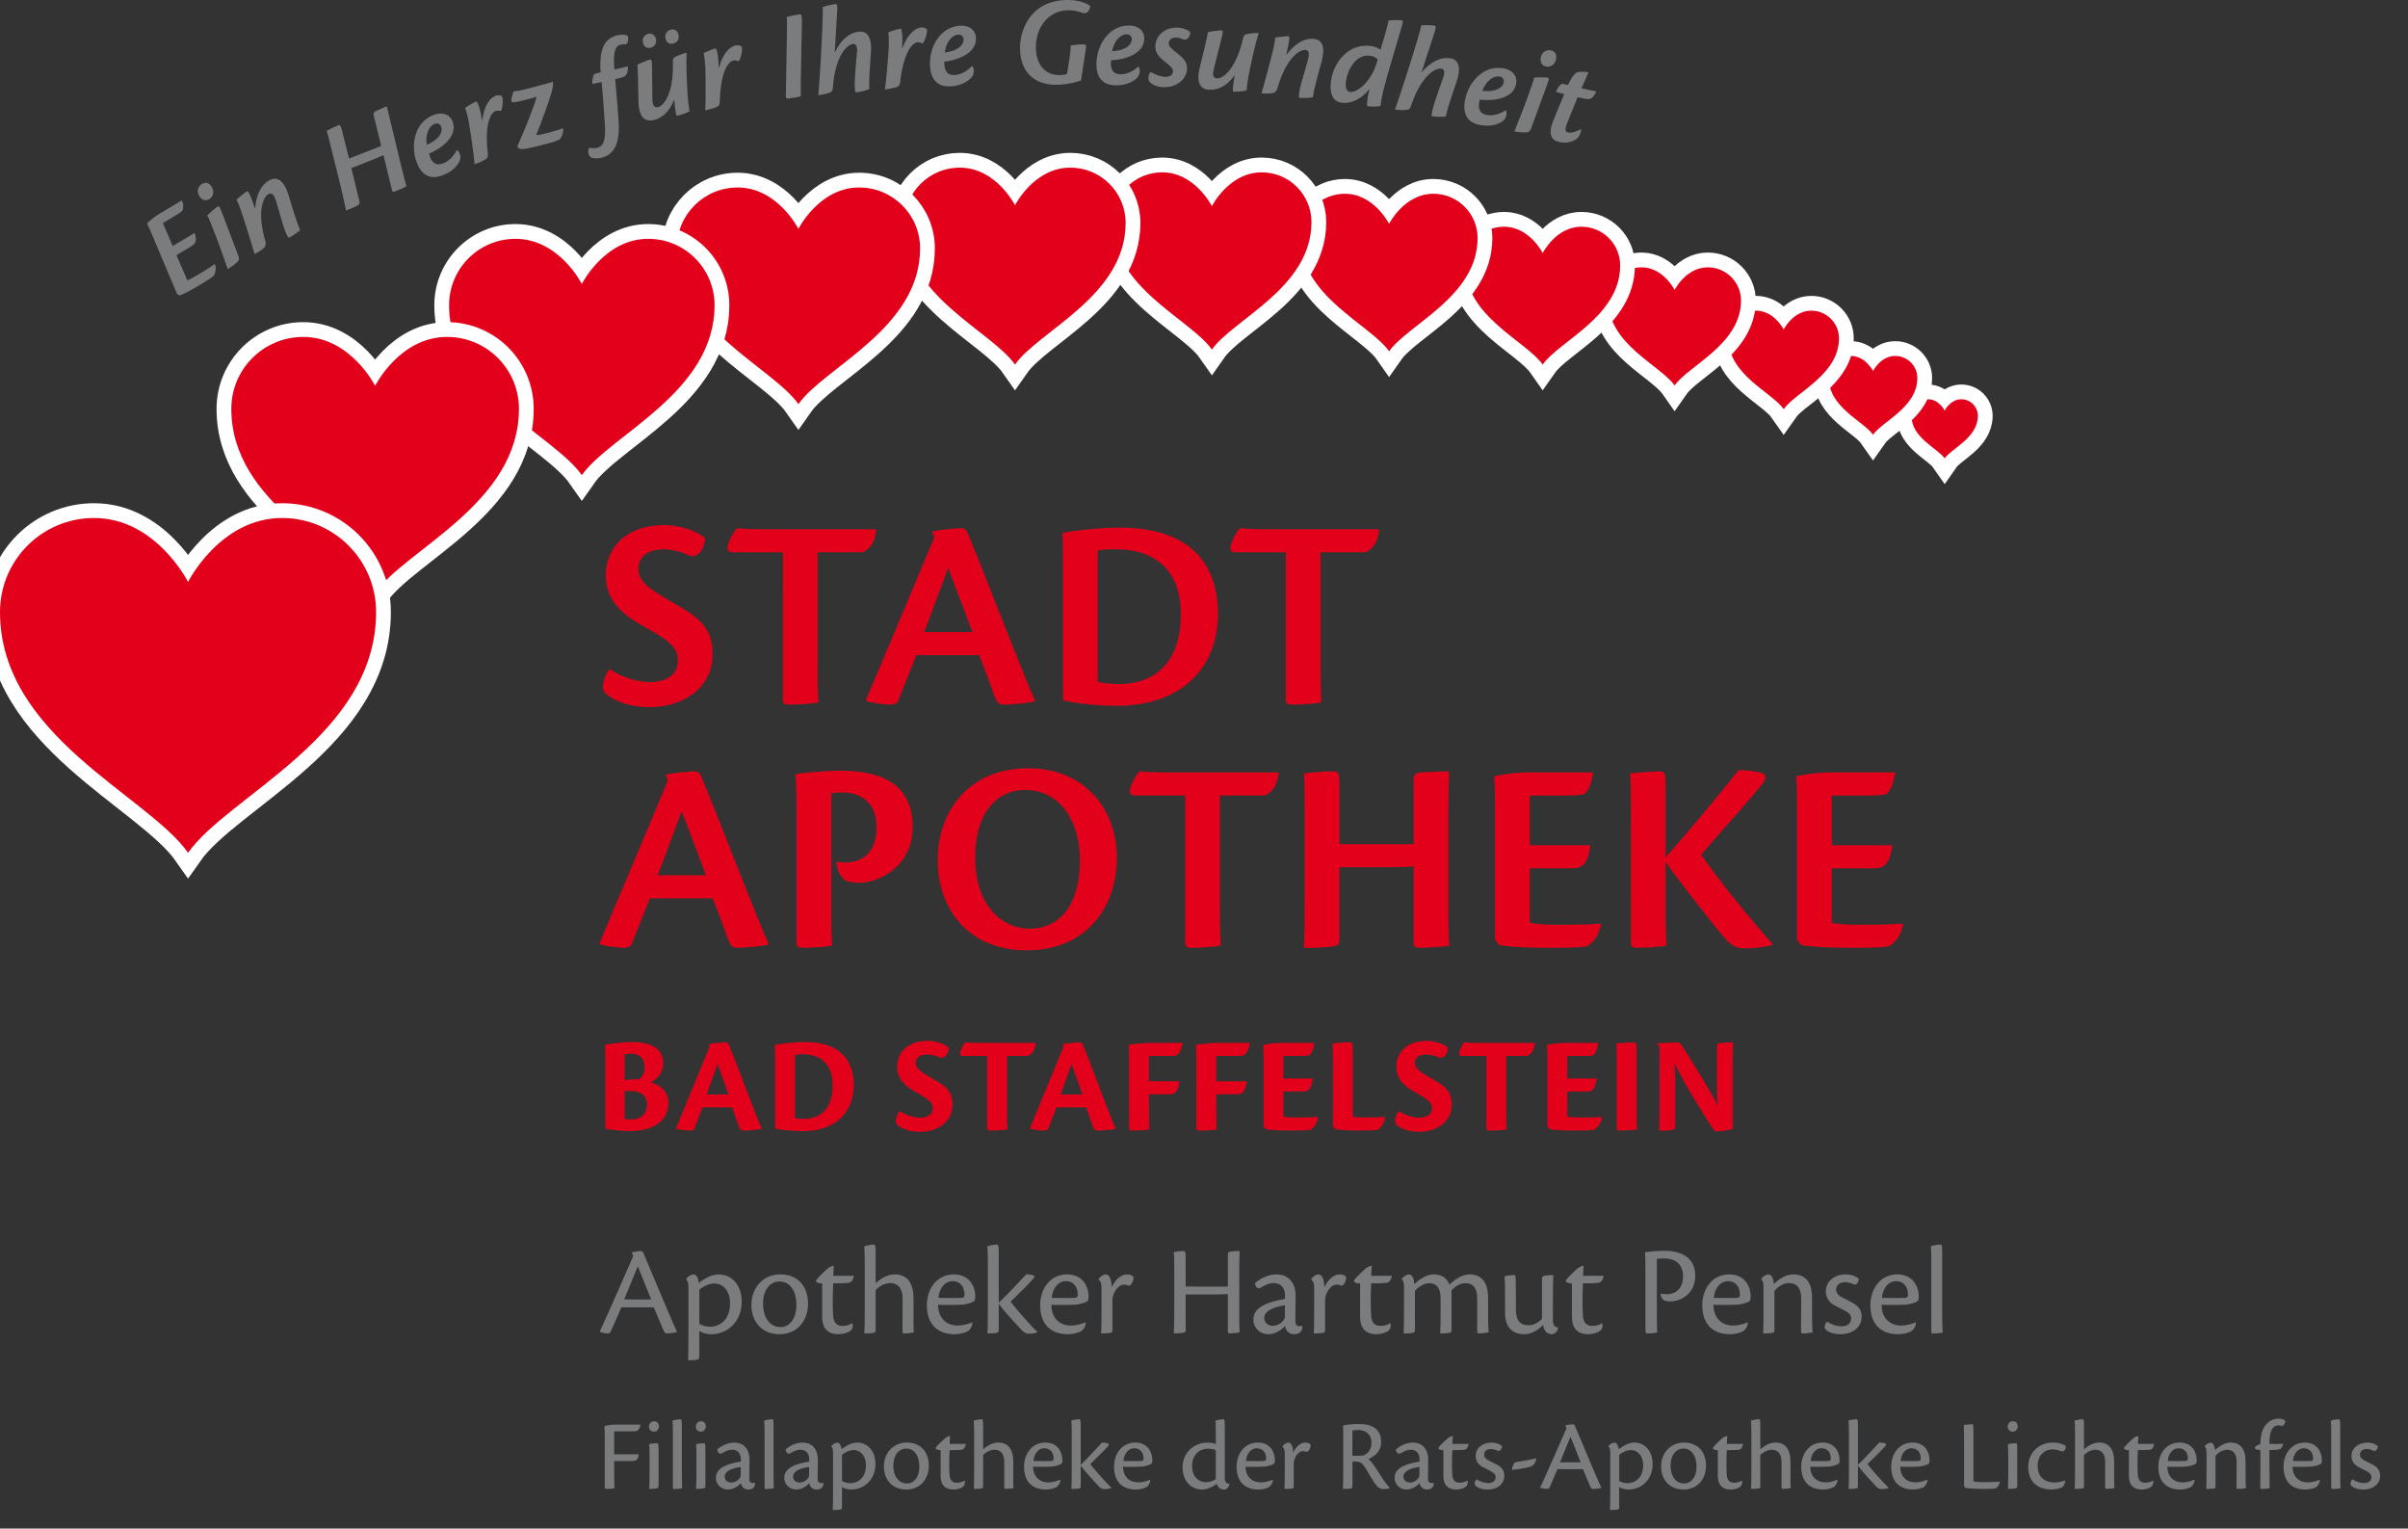 <?xml version="1.0" encoding="utf-8"?>
<!-- Generator: Adobe Illustrator 16.0.4, SVG Export Plug-In . SVG Version: 6.00 Build 0)  -->
<!DOCTYPE svg PUBLIC "-//W3C//DTD SVG 1.1//EN" "http://www.w3.org/Graphics/SVG/1.1/DTD/svg11.dtd">
<svg version="1.1" id="Ebene_1" xmlns="http://www.w3.org/2000/svg" xmlns:xlink="http://www.w3.org/1999/xlink" x="0px" y="0px"
	 width="260px" height="165px" viewBox="0 0 260 165" enable-background="new 0 0 260 165" xml:space="preserve">
<rect x="0" y="0" width="260" height="165" fill="#333333" stroke="none"/>
<g>
	<path fill="#E3001B" d="M71.812,56.682c1.591,0,3.569,0.66,4.319,1.44c0,0.75-0.479,1.98-1.529,1.92
		c-0.689-0.36-1.98-0.75-2.939-0.75c-1.59,0-2.73,0.75-2.73,2.07c0,1.41,0.99,2.13,3.78,3.72c2.7,1.53,4.229,2.67,4.229,5.52
		c0,3.721-3.24,5.73-6.779,5.73c-2.07,0-3.6-0.601-4.381-1.17c-0.51-0.33-0.689-0.63-0.689-1.021c0-0.63,0.45-1.739,0.721-1.92
		c1.08,0.75,2.879,1.41,4.319,1.41c1.8,0,3.06-0.78,3.06-2.31c0-1.32-0.689-2.07-3.72-3.72c-3.479-1.89-4.079-3.81-4.079-5.61
		c0-2.04,1.439-5.31,6.389-5.31L71.812,56.682L71.812,56.682z"/>
	<path fill="#E3001B" d="M84.533,59.622h-5.399c-0.48,0-0.721-0.21-0.51-0.9c0.33-0.9,0.689-1.41,0.989-1.74
		c0.479,0.12,1.29,0.15,4.319,0.15h10.68c-0.119,1.59-0.93,2.34-1.56,2.49h-4.77v12.54c0,2.069,0.06,3.06,0.09,3.66
		c-0.84,0.149-2.01,0.239-3.21,0.239c-0.42,0-0.63-0.09-0.63-0.54L84.533,59.622L84.533,59.622z"/>
	<path fill="#E3001B" d="M98.932,70.721c-0.689,1.74-1.559,3.96-1.949,4.92c-0.12,0.271-0.359,0.42-0.84,0.42
		c-0.66,0-1.98-0.18-2.641-0.39v-0.12c1.561-3.66,6.24-14.819,7.381-17.549l-0.24-0.63c1.109-0.24,2.789-0.36,3.149-0.36
		c0.271,0,0.54,0.18,0.69,0.54c1.379,3.3,3.66,9.209,4.709,11.819c1.23,3.06,1.95,4.95,2.551,6.21v0.12
		c-0.66,0.21-2.7,0.359-3.36,0.359c-0.479,0-0.72-0.149-1.021-0.96c-0.539-1.529-0.959-2.67-1.649-4.38h-6.78V70.721z
		 M104.993,68.231c-1.38-3.72-2.28-5.97-2.609-6.93c-0.75,1.98-1.591,4.35-2.61,6.93H104.993z"/>
	<path fill="#E3001B" d="M114.773,60.941c0-2.07-0.03-2.64-0.06-3.42c0.66-0.15,3.689-0.57,6.149-0.57
		c9.03,0,10.649,5.43,10.649,9.271c0,6.48-4.649,9.959-10.799,9.959c-2.221,0-4.021-0.18-5.94-0.569L114.773,60.941L114.773,60.941z
		 M118.523,73.601c0.72,0.181,1.53,0.24,2.34,0.24c2.7,0,6.63-1.29,6.63-7.56c0-4.53-2.58-6.99-7.05-6.99
		c-0.93,0-1.47,0.06-1.92,0.15V73.601z"/>
	<path fill="#E3001B" d="M138.833,59.622h-5.399c-0.479,0-0.72-0.21-0.511-0.9c0.33-0.9,0.69-1.41,0.99-1.74
		c0.479,0.12,1.29,0.15,4.319,0.15h10.681c-0.121,1.59-0.931,2.34-1.562,2.49h-4.77v12.54c0,2.069,0.061,3.06,0.09,3.66
		c-0.84,0.149-2.01,0.239-3.21,0.239c-0.42,0-0.63-0.09-0.63-0.54L138.833,59.622L138.833,59.622z"/>
	<path fill="#E3001B" d="M70.163,96.971c-0.69,1.74-1.561,3.961-1.95,4.92c-0.12,0.271-0.36,0.42-0.84,0.42
		c-0.66,0-1.979-0.18-2.64-0.39v-0.12c1.56-3.66,6.239-14.818,7.379-17.549l-0.24-0.63c1.11-0.24,2.791-0.36,3.15-0.36
		c0.27,0,0.54,0.18,0.689,0.54c1.381,3.3,3.66,9.209,4.711,11.819c1.229,3.061,1.949,4.949,2.549,6.21v0.12
		c-0.659,0.21-2.699,0.359-3.359,0.359c-0.48,0-0.72-0.149-1.02-0.961c-0.541-1.529-0.961-2.67-1.65-4.379H70.163L70.163,96.971
		L70.163,96.971z M76.222,94.48c-1.38-3.72-2.28-5.97-2.61-6.93c-0.75,1.979-1.59,4.35-2.609,6.93H76.222z"/>
	<path fill="#E3001B" d="M86.003,87.611c0-1.439,0-2.67-0.12-4.051c0.81-0.119,2.85-0.359,4.92-0.359c4.56,0,7.739,1.562,7.739,6.09
		c0,4.32-3.72,5.97-5.699,6c-0.48,0-1.2-0.061-1.53-0.24c-0.45-0.238-0.99-1.078-0.99-2.04c0.24,0.062,0.66,0.091,0.96,0.091
		c1.5,0,3.36-0.779,3.36-3.811c0-2.85-1.92-3.749-3.69-3.749c-0.359,0-0.779,0.028-1.199,0.09v12.869c0,2.101,0.06,2.97,0.09,3.569
		c-0.51,0.15-2.37,0.24-3.18,0.24c-0.45,0-0.66-0.09-0.66-0.541L86.003,87.611L86.003,87.611z"/>
	<path fill="#E3001B" d="M111.022,82.932c6.06,0,9.569,4.38,9.569,9.659c0,5.37-3.33,9.99-9.689,9.99c-6.93,0-9.659-5.13-9.659-9.66
		c0-5.67,3.629-9.989,9.749-9.989H111.022z M110.662,85.271c-2.94,0-5.37,2.369-5.37,7.289c0,5.01,2.73,7.681,5.881,7.681
		c3.359,0,5.43-2.7,5.43-7.38c0-4.26-2.19-7.59-5.91-7.59H110.662z"/>
	<path fill="#E3001B" d="M127.971,85.872h-5.399c-0.479,0-0.72-0.21-0.51-0.899c0.33-0.899,0.69-1.41,0.989-1.74
		c0.48,0.121,1.291,0.15,4.32,0.15h10.68c-0.119,1.59-0.93,2.34-1.561,2.489h-4.771v12.54c0,2.068,0.062,3.061,0.091,3.66
		c-0.841,0.148-2.011,0.238-3.209,0.238c-0.42,0-0.631-0.09-0.631-0.539L127.971,85.872L127.971,85.872z"/>
	<path fill="#E3001B" d="M152.632,91.122v-6.899c0-0.66,0.24-0.779,0.722-0.84c0.72-0.061,2.188-0.09,3.119-0.119
		c-0.061,1.139-0.091,2.938-0.091,5.43v9.688c0,2.101,0.062,3.091,0.091,3.69c-0.601,0.148-2.521,0.238-3.209,0.238
		c-0.421,0-0.632-0.09-0.632-0.568v-8.221c-0.6,0.061-1.59,0.09-3.42,0.09h-4.59v7.771c0,0.63-0.239,0.75-0.931,0.81
		c-0.81,0.092-2.278,0.15-2.909,0.121c0.061-1.199,0.091-2.971,0.091-5.489v-9.479c0-2.039-0.03-3.271-0.091-3.84
		c0.78-0.15,2.579-0.24,3.211-0.24c0.539,0,0.629,0.271,0.629,1.62v6.239L152.632,91.122L152.632,91.122z"/>
	<path fill="#E3001B" d="M161.422,87.582c0-1.439,0-2.52-0.09-3.779c0.84-0.21,2.16-0.391,3.391-0.42c1.528,0,4.948,0,7.288,0
		c-0.18,1.35-0.538,1.92-0.897,2.311c-0.451,0.18-1.471,0.18-2.82,0.18h-3.119v5.37h6.539c-0.27,2.1-0.93,2.489-1.979,2.489h-4.561
		v5.881c0.689,0.148,1.648,0.21,2.789,0.21c1.23,0,3.419,0,4.859-0.12l0.061,0.061c-0.27,1.289-0.84,1.979-1.59,2.399
		c-0.42,0.09-1.77,0.149-4.08,0.149c-2.641,0-4.619-0.149-5.34-0.301l-0.45-0.57L161.422,87.582L161.422,87.582z"/>
	<path fill="#E3001B" d="M176.091,87.312c0-2.011-0.026-3.24-0.09-3.811c0.569-0.091,2.61-0.24,3.24-0.24
		c0.541,0,0.6,0.271,0.6,1.59v7.711c2.25-2.58,5.791-6.75,7.859-9.42c0.541,0,1.262,0.029,2.069,0.18
		c1.08,0.181,1.051,0.601,0.42,1.439c-1.379,1.68-4.528,5.188-6.51,7.5c1.5,2.221,5.76,7.561,7.709,9.6v0.091
		c-0.27,0.18-1.647,0.42-3,0.42c-0.93,0-1.438-0.24-2.369-1.351c-1.471-1.739-5.641-7.08-6.18-8.011v5.37
		c0,2.1,0.061,3.09,0.09,3.689c-0.479,0.149-2.52,0.24-3.18,0.24c-0.451,0-0.66-0.091-0.66-0.569L176.091,87.312L176.091,87.312z"/>
	<path fill="#E3001B" d="M194.032,87.582c0-1.439,0-2.52-0.091-3.779c0.841-0.21,2.158-0.391,3.39-0.42c1.528,0,4.949,0,7.289,0
		c-0.181,1.35-0.539,1.92-0.897,2.311c-0.449,0.18-1.472,0.18-2.82,0.18h-3.119v5.37h6.539c-0.271,2.1-0.93,2.489-1.979,2.489
		h-4.561v5.881c0.688,0.148,1.647,0.21,2.788,0.21c1.23,0,3.421,0,4.859-0.12l0.062,0.061c-0.271,1.289-0.841,1.979-1.591,2.399
		c-0.42,0.09-1.77,0.149-4.08,0.149c-2.641,0-4.618-0.149-5.338-0.301l-0.45-0.57V87.582L194.032,87.582z"/>
</g>
<g>
	<path fill="#7B7C7E" d="M65.296,155.111c0-0.572-0.01-0.902-0.032-1.178c0.187-0.056,0.604-0.121,0.968-0.154
		c0.594,0,2.453,0,2.927,0c-0.056,0.309-0.177,0.518-0.286,0.629c-0.121,0.088-0.341,0.1-0.792,0.1H66.31v2.475h2.651
		c-0.055,0.64-0.33,0.728-0.715,0.728h-1.937c0,1.211,0.011,2.103,0.033,2.927c-0.165,0.057-0.562,0.09-0.836,0.09
		c-0.132,0-0.21-0.033-0.21-0.188V155.111L65.296,155.111z"/>
	<path fill="#7B7C7E" d="M70.632,153.416c0.318,0,0.517,0.23,0.517,0.551c0,0.309-0.209,0.572-0.539,0.572
		c-0.297,0-0.539-0.188-0.539-0.551c0-0.396,0.319-0.572,0.55-0.572H70.632z M71.104,160.393c0,0.197-0.066,0.254-0.242,0.273
		c-0.154,0.033-0.429,0.045-0.759,0.057c0.011-0.438,0.032-1.078,0.032-1.729v-1.858c0-0.671-0.021-1.013-0.043-1.243
		c0.197-0.065,0.682-0.108,0.847-0.108c0.121,0,0.165,0.055,0.165,0.683V160.393z"/>
	<path fill="#7B7C7E" d="M72.655,154.562c0-0.649-0.021-0.99-0.043-1.211c0.23-0.088,0.682-0.153,0.846-0.153
		c0.121,0,0.166,0.055,0.166,0.715v5.293c0,0.539,0.021,1.133,0.033,1.44c-0.199,0.056-0.727,0.088-0.858,0.088
		c-0.089,0-0.144-0.032-0.144-0.145V154.562z"/>
	<path fill="#7B7C7E" d="M75.691,153.416c0.319,0,0.517,0.23,0.517,0.551c0,0.309-0.209,0.572-0.539,0.572
		c-0.297,0-0.539-0.188-0.539-0.551c0-0.396,0.319-0.572,0.551-0.572H75.691z M76.165,160.393c0,0.197-0.066,0.254-0.242,0.273
		c-0.154,0.033-0.43,0.045-0.76,0.057c0.012-0.438,0.033-1.078,0.033-1.729v-1.858c0-0.671-0.021-1.013-0.044-1.243
		c0.198-0.065,0.683-0.108,0.847-0.108c0.121,0,0.166,0.055,0.166,0.683V160.393z"/>
	<path fill="#7B7C7E" d="M81.522,160.084c0.011,0.475-0.254,0.703-0.738,0.703c-0.473,0-0.715-0.33-0.791-0.682
		c-0.287,0.317-0.804,0.682-1.397,0.682c-0.759,0-1.298-0.582-1.298-1.266c0-1.178,1.507-1.496,2.111-1.648
		c0.199-0.045,0.43-0.088,0.584-0.109v-0.287c0-0.481-0.287-0.99-0.947-0.99c-0.373,0-0.77,0.179-1.066,0.375
		c-0.33,0.154-0.495-0.077-0.539-0.405c0.341-0.319,1.078-0.737,1.826-0.737c1.122,0,1.661,0.803,1.661,1.858
		c0,0.474-0.032,1.496-0.022,2.168c0.012,0.209,0.144,0.34,0.363,0.34c0.066,0,0.166-0.01,0.231-0.032L81.522,160.084z
		 M78.255,159.402c0,0.396,0.318,0.627,0.703,0.627c0.451,0,0.781-0.275,0.947-0.519c0.055-0.088,0.076-0.188,0.076-0.385v-0.771
		c-0.902,0.121-1.727,0.43-1.727,1.033L78.255,159.402L78.255,159.402z"/>
	<path fill="#7B7C7E" d="M82.555,154.562c0-0.649-0.022-0.99-0.045-1.211c0.231-0.088,0.683-0.153,0.848-0.153
		c0.121,0,0.164,0.055,0.164,0.715v5.293c0,0.539,0.023,1.133,0.033,1.44c-0.197,0.056-0.726,0.088-0.857,0.088
		c-0.088,0-0.143-0.032-0.143-0.145V154.562z"/>
	<path fill="#7B7C7E" d="M88.903,160.084c0.011,0.475-0.254,0.703-0.738,0.703c-0.473,0-0.715-0.33-0.791-0.682
		c-0.287,0.317-0.804,0.682-1.397,0.682c-0.759,0-1.298-0.582-1.298-1.266c0-1.178,1.507-1.496,2.111-1.648
		c0.199-0.045,0.43-0.088,0.584-0.109v-0.287c0-0.481-0.287-0.99-0.947-0.99c-0.373,0-0.77,0.179-1.066,0.375
		c-0.33,0.154-0.495-0.077-0.539-0.405c0.341-0.319,1.078-0.737,1.826-0.737c1.122,0,1.661,0.803,1.661,1.858
		c0,0.474-0.032,1.496-0.022,2.168c0.012,0.209,0.144,0.34,0.363,0.34c0.066,0,0.166-0.01,0.231-0.032L88.903,160.084z
		 M85.635,159.402c0,0.396,0.318,0.627,0.703,0.627c0.451,0,0.781-0.275,0.947-0.519c0.055-0.088,0.076-0.188,0.076-0.385v-0.771
		c-0.902,0.121-1.727,0.43-1.727,1.033L85.635,159.402L85.635,159.402z"/>
	<path fill="#7B7C7E" d="M90.915,162.691c0,0.176-0.033,0.221-0.22,0.266C90.43,162.988,90.189,163,89.914,163
		c0.022-0.318,0.033-0.957,0.033-1.926v-4.291c0-0.342-0.077-0.57-0.187-0.627v-0.055c0.121-0.177,0.418-0.375,0.648-0.375
		c0.242,0,0.418,0.309,0.451,0.705c0.66-0.484,1.21-0.716,1.694-0.716c1.001,0,1.97,0.771,1.97,2.332
		c0,1.673-1.222,2.738-2.598,2.738c-0.406,0-0.803-0.121-1.012-0.265v2.168h0.002V162.691z M90.915,159.875
		c0.221,0.121,0.562,0.23,0.902,0.23c0.682,0,1.684-0.463,1.684-1.938c0-0.967-0.551-1.64-1.332-1.64
		c-0.506,0-1.056,0.33-1.254,0.519V159.875z"/>
	<path fill="#7B7C7E" d="M97.911,155.717c1.529,0,2.377,1.057,2.377,2.486c0,1.474-0.947,2.584-2.432,2.584
		c-1.617,0-2.42-1.178-2.42-2.485c0-1.452,1.012-2.585,2.464-2.585H97.911z M97.823,156.365c-0.715,0-1.364,0.648-1.364,1.814
		c0,1.311,0.671,1.959,1.485,1.959c0.648,0,1.32-0.552,1.32-1.857c0-0.938-0.407-1.916-1.431-1.916H97.823z"/>
	<path fill="#7B7C7E" d="M104.181,159.842c0.044,0.221-0.011,0.494-0.209,0.648c-0.22,0.188-0.638,0.297-1.034,0.297
		c-0.99,0-1.375-0.615-1.375-1.451c0-0.475,0-1.441,0-2.795c-0.386,0-0.54-0.133-0.54-0.252c0.121-0.223,0.814-0.857,0.979-1.002
		c0.143-0.133,0.33-0.242,0.583-0.273c-0.022,0.34-0.044,0.604-0.044,0.846c0.44,0,1.584,0,1.75,0
		c-0.11,0.572-0.353,0.627-0.551,0.64c-0.373,0.021-0.429,0.033-1.211,0.033c-0.055,1.101-0.043,2.243,0,2.717
		c0.056,0.64,0.408,0.804,0.782,0.804c0.33,0,0.649-0.109,0.836-0.229L104.181,159.842z"/>
	<path fill="#7B7C7E" d="M106.149,156.441c0.419-0.352,0.969-0.726,1.641-0.726c1.231,0,1.617,0.979,1.617,2.035v1.483
		c0,0.673,0,1.134,0.021,1.396c-0.221,0.045-0.518,0.089-0.836,0.089c-0.121,0-0.154-0.056-0.154-0.188c0-0.451,0-1.761,0-2.705
		c0-0.97-0.462-1.332-1.067-1.332c-0.517,0-1.001,0.342-1.222,0.562v3.346c0,0.188-0.043,0.254-0.209,0.274
		c-0.274,0.044-0.539,0.044-0.791,0.044c0.021-0.406,0.033-1.058,0.033-2.023v-4.125c0-0.66-0.022-1.002-0.045-1.223
		c0.286-0.088,0.672-0.152,0.848-0.152c0.121,0,0.164,0.055,0.164,0.715V156.441z"/>
	<path fill="#7B7C7E" d="M114.488,159.754c-0.011,0.363-0.253,0.691-0.451,0.791c-0.187,0.102-0.638,0.242-1.089,0.242
		c-1.541,0-2.377-0.901-2.377-2.463c0-1.377,0.836-2.607,2.3-2.607c1.276,0,1.815,0.945,1.837,1.838c0,0.109,0,0.252-0.021,0.34
		c-0.033,0.179-0.572,0.33-0.957,0.396c-0.297,0.043-1.397,0.064-2.189,0.033c0.021,1.076,0.693,1.693,1.661,1.693
		c0.506,0,1.056-0.188,1.254-0.299L114.488,159.754z M112.739,156.332c-0.539,0-1.078,0.496-1.156,1.375
		c0.771,0.021,1.75,0.012,1.948,0c0.132-0.012,0.231-0.1,0.231-0.23c0.01-0.647-0.33-1.145-1.013-1.145H112.739z"/>
	<path fill="#7B7C7E" d="M116.688,158.125c0.66-0.615,1.881-1.969,2.299-2.408c0.165,0,0.385,0.012,0.605,0.076
		c0.197,0.064,0.209,0.152-0.1,0.475c-0.461,0.506-1.177,1.188-1.771,1.771c0.441,0.595,1.738,2.047,2.268,2.541l-0.012,0.045
		c-0.143,0.065-0.429,0.121-0.704,0.121c-0.274,0-0.474-0.11-0.671-0.343c-0.396-0.428-1.485-1.584-1.914-2.198v2.188
		c0,0.219-0.066,0.273-0.275,0.297c-0.22,0.021-0.374,0.033-0.727,0.033c0.022-0.44,0.033-1.091,0.033-2.016v-4.137
		c0-0.66-0.021-0.99-0.043-1.221c0.187-0.089,0.692-0.154,0.847-0.154c0.12,0,0.165,0.055,0.165,0.715V158.125z"/>
	<path fill="#7B7C7E" d="M124.202,159.754c-0.012,0.363-0.254,0.691-0.451,0.791c-0.188,0.102-0.639,0.242-1.09,0.242
		c-1.54,0-2.376-0.901-2.376-2.463c0-1.377,0.836-2.607,2.3-2.607c1.275,0,1.814,0.945,1.836,1.838c0,0.109,0,0.252-0.021,0.34
		c-0.033,0.179-0.572,0.33-0.957,0.396c-0.297,0.043-1.396,0.064-2.189,0.033c0.021,1.076,0.693,1.693,1.662,1.693
		c0.506,0,1.056-0.188,1.254-0.299L124.202,159.754z M122.452,156.332c-0.539,0-1.078,0.496-1.155,1.375
		c0.771,0.021,1.749,0.012,1.947,0c0.132-0.012,0.231-0.1,0.231-0.23c0.011-0.647-0.33-1.145-1.012-1.145H122.452z"/>
	<path fill="#7B7C7E" d="M131.273,154.418c0-0.584-0.021-0.848-0.045-1.066c0.209-0.076,0.672-0.153,0.849-0.153
		c0.121,0,0.165,0.055,0.165,0.715v5.601c0,0.508,0.177,0.616,0.506,0.672v0.032c-0.044,0.265-0.286,0.572-0.539,0.572
		c-0.518,0-0.736-0.297-0.825-0.627c-0.438,0.362-1.133,0.627-1.562,0.627c-1.177,0-2.134-0.858-2.134-2.397
		c0-1.574,1.188-2.674,2.739-2.674c0.419,0,0.728,0.108,0.849,0.153L131.273,154.418L131.273,154.418z M131.273,156.541
		c-0.144-0.088-0.463-0.164-0.857-0.164c-0.847,0-1.705,0.604-1.705,1.893c0,1.058,0.649,1.728,1.54,1.728
		c0.341,0,0.76-0.144,1.022-0.34V156.541L131.273,156.541z"/>
	<path fill="#7B7C7E" d="M137.434,159.754c-0.012,0.363-0.254,0.691-0.451,0.791c-0.188,0.102-0.639,0.242-1.09,0.242
		c-1.539,0-2.375-0.901-2.375-2.463c0-1.377,0.836-2.607,2.299-2.607c1.275,0,1.814,0.945,1.836,1.838c0,0.109,0,0.252-0.021,0.34
		c-0.032,0.179-0.571,0.33-0.957,0.396c-0.297,0.043-1.396,0.064-2.188,0.033c0.021,1.076,0.693,1.693,1.662,1.693
		c0.506,0,1.056-0.188,1.254-0.299L137.434,159.754z M135.684,156.332c-0.539,0-1.078,0.496-1.154,1.375
		c0.771,0.021,1.748,0.012,1.947,0c0.131-0.012,0.23-0.1,0.23-0.23c0.011-0.647-0.33-1.145-1.012-1.145H135.684z"/>
	<path fill="#7B7C7E" d="M138.467,156.123c0.1-0.164,0.451-0.406,0.639-0.406c0.297,0,0.517,0.385,0.517,1.09
		c0.353-0.716,0.826-1.09,1.343-1.09c0.242,0,0.462,0.121,0.539,0.209c0.012,0.133-0.021,0.406-0.132,0.572
		c-0.065,0.131-0.198,0.229-0.33,0.22c-0.153-0.056-0.274-0.077-0.396-0.077c-0.242,0-0.604,0.23-0.836,0.771
		c-0.076,0.188-0.121,0.34-0.121,0.582c0,0.691,0,2.002,0,2.42c0,0.166-0.033,0.242-0.197,0.266
		c-0.287,0.031-0.551,0.045-0.805,0.045c0.022-0.408,0.033-1.059,0.033-2.024v-1.839c0-0.297-0.056-0.549-0.253-0.69
		L138.467,156.123L138.467,156.123z"/>
	<path fill="#7B7C7E" d="M146.023,160.414c0,0.197-0.065,0.252-0.209,0.273c-0.309,0.033-0.672,0.033-0.813,0.033
		c0.021-0.439,0.033-1.09,0.033-2.015v-3.687c0-0.539,0-0.803-0.021-1.145c0.307-0.064,1.11-0.166,1.639-0.166
		c1.508,0,2.476,0.529,2.476,1.98c0,1.121-0.958,1.629-1.364,1.813c0.286,0.222,0.648,0.738,1.058,1.388
		c0.538,0.893,0.967,1.432,1.221,1.692v0.065c-0.101,0.056-0.362,0.088-0.66,0.088c-0.319,0-0.583-0.12-0.858-0.506
		c-0.318-0.438-0.549-0.848-0.967-1.552c-0.418-0.683-0.584-0.913-1.255-0.913c-0.1,0-0.165,0-0.274,0v2.646h-0.004V160.414z
		 M146.023,157.136c0.297,0.032,1.023,0.022,1.179-0.032c0.418-0.145,0.879-0.551,0.879-1.343c0-1.013-0.692-1.396-1.408-1.396
		c-0.241,0-0.473,0.012-0.647,0.045L146.023,157.136L146.023,157.136z"/>
	<path fill="#7B7C7E" d="M154.803,160.084c0.012,0.475-0.254,0.703-0.738,0.703c-0.473,0-0.715-0.33-0.791-0.682
		c-0.287,0.317-0.804,0.682-1.396,0.682c-0.76,0-1.299-0.582-1.299-1.266c0-1.178,1.508-1.496,2.111-1.648
		c0.199-0.045,0.431-0.088,0.584-0.109v-0.287c0-0.481-0.287-0.99-0.946-0.99c-0.373,0-0.771,0.179-1.066,0.375
		c-0.329,0.154-0.495-0.077-0.538-0.405c0.34-0.319,1.077-0.737,1.825-0.737c1.122,0,1.661,0.803,1.661,1.858
		c0,0.474-0.032,1.496-0.021,2.168c0.012,0.209,0.144,0.34,0.362,0.34c0.066,0,0.166-0.01,0.231-0.032L154.803,160.084z
		 M151.536,159.402c0,0.396,0.317,0.627,0.703,0.627c0.45,0,0.78-0.275,0.946-0.519c0.056-0.088,0.076-0.188,0.076-0.385v-0.771
		c-0.902,0.121-1.727,0.43-1.727,1.033L151.536,159.402L151.536,159.402z"/>
	<path fill="#7B7C7E" d="M158.466,159.842c0.044,0.221-0.012,0.494-0.209,0.648c-0.221,0.188-0.639,0.297-1.034,0.297
		c-0.99,0-1.375-0.615-1.375-1.451c0-0.475,0-1.441,0-2.795c-0.386,0-0.539-0.133-0.539-0.252c0.121-0.223,0.813-0.857,0.979-1.002
		c0.144-0.133,0.33-0.242,0.582-0.273c-0.021,0.34-0.043,0.604-0.043,0.846c0.438,0,1.584,0,1.748,0
		c-0.109,0.572-0.353,0.627-0.55,0.64c-0.375,0.021-0.43,0.033-1.211,0.033c-0.055,1.101-0.043,2.243,0,2.717
		c0.056,0.64,0.408,0.804,0.781,0.804c0.33,0,0.648-0.109,0.836-0.229L158.466,159.842z"/>
	<path fill="#7B7C7E" d="M161.018,155.717c0.439,0,0.879,0.133,1.154,0.385c0,0.23-0.133,0.551-0.43,0.519
		c-0.209-0.121-0.518-0.209-0.781-0.209c-0.406,0-0.715,0.241-0.715,0.594c0,0.298,0.188,0.484,0.439,0.617
		c0.265,0.151,0.692,0.34,1.014,0.517c0.494,0.274,0.726,0.672,0.726,1.135c0,1.057-0.925,1.518-1.815,1.518
		c-0.494,0-0.945-0.143-1.198-0.33c-0.109-0.076-0.198-0.197-0.188-0.34c0.012-0.188,0.101-0.354,0.221-0.439
		c0.342,0.24,0.824,0.406,1.232,0.406c0.527,0,0.812-0.254,0.812-0.639c0-0.266-0.164-0.451-0.527-0.648
		c-0.297-0.165-0.594-0.297-0.857-0.439c-0.473-0.254-0.771-0.639-0.771-1.198c0-0.901,0.792-1.44,1.673-1.44h0.012V155.717z"/>
	<path fill="#7B7C7E" d="M165.88,157.466c-0.065,0.353-0.274,0.759-0.629,0.847c-0.438,0.146-1.519,0.33-1.979,0.343l-0.032-0.056
		c0.065-0.396,0.264-0.736,0.385-0.76c0.671-0.1,1.749-0.297,2.231-0.418L165.88,157.466z"/>
	<path fill="#7B7C7E" d="M168.177,158.578c-0.375,0.847-0.692,1.615-0.881,2.013c-0.043,0.089-0.121,0.134-0.252,0.134
		c-0.188,0-0.562-0.057-0.737-0.134l0.012-0.065c0.639-1.354,2.453-5.5,2.828-6.358l-0.146-0.317
		c0.267-0.056,0.672-0.109,0.806-0.109c0.131,0,0.209,0.076,0.252,0.188c0.506,1.168,1.463,3.499,1.894,4.5
		c0.461,1.045,0.735,1.729,0.937,2.123v0.057c-0.23,0.076-0.693,0.121-0.869,0.121c-0.146,0-0.23-0.065-0.343-0.319
		c-0.241-0.582-0.405-0.99-0.76-1.826h-2.74V158.578z M170.675,157.852c-0.571-1.463-0.946-2.365-1.11-2.762
		c-0.362,0.88-0.705,1.771-1.123,2.762H170.675z"/>
	<path fill="#7B7C7E" d="M174.833,162.691c0,0.176-0.033,0.221-0.222,0.266c-0.266,0.031-0.506,0.043-0.78,0.043
		c0.022-0.318,0.033-0.957,0.033-1.926v-4.291c0-0.342-0.076-0.57-0.188-0.627v-0.055c0.121-0.177,0.418-0.375,0.648-0.375
		c0.242,0,0.418,0.309,0.451,0.705c0.66-0.484,1.211-0.716,1.692-0.716c1.002,0,1.972,0.771,1.972,2.332
		c0,1.673-1.224,2.738-2.599,2.738c-0.405,0-0.803-0.121-1.012-0.265v2.168h0.004V162.691z M174.833,159.875
		c0.222,0.121,0.562,0.23,0.901,0.23c0.683,0,1.685-0.463,1.685-1.938c0-0.967-0.551-1.64-1.332-1.64
		c-0.506,0-1.058,0.33-1.254,0.519V159.875z"/>
	<path fill="#7B7C7E" d="M181.829,155.717c1.528,0,2.377,1.057,2.377,2.486c0,1.474-0.945,2.584-2.433,2.584
		c-1.616,0-2.42-1.178-2.42-2.485c0-1.452,1.013-2.585,2.465-2.585H181.829z M181.741,156.365c-0.716,0-1.363,0.648-1.363,1.814
		c0,1.311,0.67,1.959,1.483,1.959c0.648,0,1.318-0.552,1.318-1.857c0-0.938-0.404-1.916-1.43-1.916H181.741z"/>
	<path fill="#7B7C7E" d="M188.098,159.842c0.045,0.221-0.013,0.494-0.209,0.648c-0.222,0.188-0.64,0.297-1.033,0.297
		c-0.988,0-1.375-0.615-1.375-1.451c0-0.475,0-1.441,0-2.795c-0.388,0-0.539-0.133-0.539-0.252c0.121-0.223,0.812-0.857,0.979-1.002
		c0.145-0.133,0.33-0.242,0.582-0.273c-0.02,0.34-0.043,0.604-0.043,0.846c0.439,0,1.584,0,1.748,0
		c-0.109,0.572-0.352,0.627-0.549,0.64c-0.375,0.021-0.43,0.033-1.211,0.033c-0.055,1.101-0.043,2.243,0,2.717
		c0.055,0.64,0.406,0.804,0.781,0.804c0.33,0,0.647-0.109,0.836-0.229L188.098,159.842z"/>
	<path fill="#7B7C7E" d="M190.066,156.441c0.418-0.352,0.97-0.726,1.642-0.726c1.231,0,1.617,0.979,1.617,2.035v1.483
		c0,0.673,0,1.134,0.021,1.396c-0.222,0.045-0.519,0.089-0.837,0.089c-0.12,0-0.151-0.056-0.151-0.188c0-0.451,0-1.761,0-2.705
		c0-0.97-0.465-1.332-1.066-1.332c-0.518,0-1.002,0.342-1.223,0.562v3.346c0,0.188-0.043,0.254-0.209,0.274
		c-0.273,0.044-0.539,0.044-0.791,0.044c0.02-0.406,0.031-1.058,0.031-2.023v-4.125c0-0.66-0.021-1.002-0.045-1.223
		c0.286-0.088,0.674-0.152,0.85-0.152c0.121,0,0.164,0.055,0.164,0.715v2.529H190.066z"/>
	<path fill="#7B7C7E" d="M198.404,159.754c-0.01,0.363-0.252,0.691-0.45,0.791c-0.188,0.102-0.638,0.242-1.088,0.242
		c-1.541,0-2.377-0.901-2.377-2.463c0-1.377,0.836-2.607,2.299-2.607c1.276,0,1.815,0.945,1.838,1.838c0,0.109,0,0.252-0.021,0.34
		c-0.033,0.179-0.572,0.33-0.957,0.396c-0.299,0.043-1.398,0.064-2.189,0.033c0.021,1.076,0.691,1.693,1.66,1.693
		c0.506,0,1.057-0.188,1.254-0.299L198.404,159.754z M196.657,156.332c-0.539,0-1.078,0.496-1.156,1.375
		c0.771,0.021,1.75,0.012,1.947,0c0.133-0.012,0.229-0.1,0.229-0.23c0.015-0.647-0.329-1.145-1.012-1.145H196.657z"/>
	<path fill="#7B7C7E" d="M200.605,158.125c0.658-0.615,1.881-1.969,2.3-2.408c0.165,0,0.385,0.012,0.604,0.076
		c0.197,0.064,0.209,0.152-0.1,0.475c-0.461,0.506-1.177,1.188-1.771,1.771c0.44,0.595,1.737,2.047,2.27,2.541l-0.012,0.045
		c-0.146,0.065-0.433,0.121-0.703,0.121c-0.275,0-0.478-0.11-0.672-0.343c-0.396-0.428-1.484-1.584-1.914-2.198v2.188
		c0,0.219-0.066,0.273-0.275,0.297c-0.221,0.021-0.373,0.033-0.727,0.033c0.021-0.44,0.03-1.091,0.03-2.016v-4.137
		c0-0.66-0.02-0.99-0.043-1.221c0.188-0.089,0.693-0.154,0.849-0.154c0.121,0,0.166,0.055,0.166,0.715v4.215H200.605z"/>
	<path fill="#7B7C7E" d="M208.12,159.754c-0.013,0.363-0.254,0.691-0.451,0.791c-0.188,0.102-0.64,0.242-1.09,0.242
		c-1.541,0-2.377-0.901-2.377-2.463c0-1.377,0.836-2.607,2.301-2.607c1.274,0,1.813,0.945,1.836,1.838c0,0.109,0,0.252-0.021,0.34
		c-0.033,0.179-0.572,0.33-0.957,0.396c-0.297,0.043-1.396,0.064-2.189,0.033c0.021,1.076,0.693,1.693,1.662,1.693
		c0.506,0,1.055-0.188,1.254-0.299L208.12,159.754z M206.37,156.332c-0.539,0-1.078,0.496-1.154,1.375
		c0.771,0.021,1.748,0.012,1.947,0c0.131-0.012,0.229-0.1,0.229-0.23c0.014-0.647-0.328-1.145-1.013-1.145H206.37z"/>
	<path fill="#7B7C7E" d="M212.066,155.232c0-0.736-0.014-1.188-0.032-1.408c0.198-0.033,0.584-0.088,0.868-0.088
		c0.134,0,0.177,0.076,0.177,0.604v5.566c0.221,0.065,0.737,0.088,1.198,0.088c0.496,0,1.199-0.013,1.642-0.056l0.011,0.021
		c-0.056,0.354-0.242,0.604-0.507,0.717c-0.153,0.021-0.518,0.044-1.299,0.044c-0.892,0-1.604-0.056-1.892-0.109l-0.166-0.209
		V155.232z"/>
	<path fill="#7B7C7E" d="M217.337,153.416c0.318,0,0.519,0.23,0.519,0.551c0,0.309-0.209,0.572-0.539,0.572
		c-0.299,0-0.539-0.188-0.539-0.551c0-0.396,0.317-0.572,0.549-0.572H217.337z M217.809,160.393c0,0.197-0.064,0.254-0.24,0.273
		c-0.154,0.033-0.433,0.045-0.762,0.057c0.014-0.438,0.032-1.078,0.032-1.729v-1.858c0-0.671-0.021-1.013-0.043-1.243
		c0.197-0.065,0.685-0.108,0.851-0.108c0.117,0,0.162,0.055,0.162,0.683V160.393L217.809,160.393z"/>
	<path fill="#7B7C7E" d="M222.991,159.842c-0.023,0.253-0.146,0.539-0.298,0.672c-0.268,0.165-0.715,0.273-1.198,0.273
		c-1.146,0-2.498-0.561-2.498-2.453c0-1.539,1.166-2.617,2.662-2.617c0.78,0,1.299,0.273,1.407,0.406
		c0,0.297-0.178,0.604-0.483,0.539c-0.252-0.109-0.594-0.209-0.957-0.209c-0.957,0-1.617,0.736-1.617,1.771
		c0,1.407,1.013,1.805,1.783,1.805c0.406,0,0.879-0.101,1.166-0.221L222.991,159.842z"/>
	<path fill="#7B7C7E" d="M225.014,156.441c0.418-0.352,0.971-0.726,1.643-0.726c1.229,0,1.617,0.979,1.617,2.035v1.483
		c0,0.673,0,1.134,0.02,1.396c-0.221,0.045-0.518,0.089-0.836,0.089c-0.121,0-0.154-0.056-0.154-0.188c0-0.451,0-1.761,0-2.705
		c0-0.97-0.463-1.332-1.063-1.332c-0.521,0-1.003,0.342-1.226,0.562v3.346c0,0.188-0.043,0.254-0.209,0.274
		c-0.272,0.044-0.539,0.044-0.793,0.044c0.023-0.406,0.033-1.058,0.033-2.023v-4.125c0-0.66-0.02-1.002-0.043-1.223
		c0.285-0.088,0.672-0.152,0.848-0.152c0.121,0,0.164,0.055,0.164,0.715V156.441L225.014,156.441z"/>
	<path fill="#7B7C7E" d="M232.482,159.842c0.045,0.221-0.012,0.494-0.209,0.648c-0.221,0.188-0.639,0.297-1.032,0.297
		c-0.99,0-1.375-0.615-1.375-1.451c0-0.475,0-1.441,0-2.795c-0.386,0-0.539-0.133-0.539-0.252c0.121-0.223,0.812-0.857,0.979-1.002
		c0.143-0.133,0.329-0.242,0.584-0.273c-0.023,0.34-0.046,0.604-0.046,0.846c0.441,0,1.585,0,1.75,0
		c-0.11,0.572-0.352,0.627-0.551,0.64c-0.373,0.021-0.43,0.033-1.209,0.033c-0.058,1.101-0.045,2.243,0,2.717
		c0.056,0.64,0.406,0.804,0.779,0.804c0.329,0,0.647-0.109,0.838-0.229L232.482,159.842z"/>
	<path fill="#7B7C7E" d="M236.962,159.754c-0.012,0.363-0.254,0.691-0.451,0.791c-0.188,0.102-0.639,0.242-1.09,0.242
		c-1.541,0-2.377-0.901-2.377-2.463c0-1.377,0.836-2.607,2.301-2.607c1.275,0,1.814,0.945,1.837,1.838c0,0.109,0,0.252-0.021,0.34
		c-0.033,0.179-0.572,0.33-0.957,0.396c-0.297,0.043-1.396,0.064-2.189,0.033c0.021,1.076,0.693,1.693,1.662,1.693
		c0.506,0,1.057-0.188,1.254-0.299L236.962,159.754z M235.212,156.332c-0.539,0-1.078,0.496-1.153,1.375
		c0.77,0.021,1.748,0.012,1.946,0c0.131-0.012,0.229-0.1,0.229-0.23c0.013-0.647-0.329-1.145-1.014-1.145H235.212z"/>
	<path fill="#7B7C7E" d="M241.493,157.764c0-0.837-0.373-1.266-1.021-1.266c-0.562,0-0.99,0.352-1.257,0.638v3.269
		c0,0.22-0.043,0.253-0.229,0.275c-0.252,0.043-0.506,0.031-0.771,0.043c0.021-0.406,0.033-1.057,0.033-2.022v-1.851
		c0-0.406-0.056-0.594-0.199-0.703v-0.045c0.101-0.164,0.441-0.373,0.64-0.373c0.352,0,0.451,0.549,0.473,0.812
		c0.463-0.45,1.068-0.824,1.672-0.824c1.287,0,1.629,0.99,1.629,2.023v1.508c0,0.638,0.021,1.109,0.045,1.386
		c-0.23,0.032-0.539,0.089-0.848,0.089c-0.121,0-0.176-0.057-0.176-0.164L241.493,157.764z"/>
	<path fill="#7B7C7E" d="M246.057,153.131c0.319,0,0.604,0.121,0.692,0.242c0.033,0.23-0.154,0.562-0.396,0.55
		c-0.108-0.044-0.254-0.065-0.354-0.065c-0.527,0-0.99,0.484-0.957,2.002c0.176,0,1.211,0.022,1.484-0.021
		c-0.033,0.229-0.176,0.451-0.297,0.552c-0.154,0.108-0.582,0.131-1.199,0.131c-0.01,1.102,0.033,3.5,0.033,4.114
		c-0.22,0.056-0.693,0.089-0.849,0.089c-0.108,0-0.164-0.021-0.164-0.197c0.021-1.178,0.013-2.465,0.013-4.006
		c-0.451-0.011-0.605-0.109-0.605-0.285c0.154-0.176,0.311-0.254,0.605-0.375c0-1.209,0.34-1.869,0.791-2.275
		c0.407-0.363,0.813-0.451,1.188-0.451h0.01v-0.004H246.057z"/>
	<path fill="#7B7C7E" d="M250.48,159.754c-0.014,0.363-0.254,0.691-0.45,0.791c-0.189,0.102-0.642,0.242-1.091,0.242
		c-1.541,0-2.377-0.901-2.377-2.463c0-1.377,0.836-2.607,2.302-2.607c1.272,0,1.812,0.945,1.836,1.838c0,0.109,0,0.252-0.021,0.34
		c-0.033,0.179-0.572,0.33-0.957,0.396c-0.298,0.043-1.396,0.064-2.189,0.033c0.021,1.076,0.693,1.693,1.662,1.693
		c0.506,0,1.055-0.188,1.254-0.299L250.48,159.754z M248.73,156.332c-0.539,0-1.078,0.496-1.153,1.375
		c0.771,0.021,1.748,0.012,1.946,0c0.132-0.012,0.229-0.1,0.229-0.23c0.013-0.647-0.33-1.145-1.012-1.145H248.73z"/>
	<path fill="#7B7C7E" d="M251.712,154.562c0-0.649-0.021-0.99-0.043-1.211c0.229-0.088,0.683-0.153,0.847-0.153
		c0.12,0,0.166,0.055,0.166,0.715v5.293c0,0.539,0.021,1.133,0.032,1.44c-0.198,0.056-0.728,0.088-0.858,0.088
		c-0.088,0-0.144-0.032-0.144-0.145V154.562L251.712,154.562z"/>
	<path fill="#7B7C7E" d="M255.585,155.717c0.438,0,0.879,0.133,1.154,0.385c0,0.23-0.132,0.551-0.433,0.519
		c-0.209-0.121-0.516-0.209-0.779-0.209c-0.405,0-0.715,0.241-0.715,0.594c0,0.298,0.188,0.484,0.439,0.617
		c0.266,0.151,0.693,0.34,1.012,0.517c0.494,0.274,0.729,0.672,0.729,1.135c0,1.057-0.927,1.518-1.816,1.518
		c-0.493,0-0.944-0.143-1.198-0.33c-0.109-0.076-0.197-0.197-0.187-0.34c0.01-0.188,0.099-0.354,0.219-0.439
		c0.343,0.24,0.826,0.406,1.232,0.406c0.526,0,0.812-0.254,0.812-0.639c0-0.266-0.166-0.451-0.527-0.648
		c-0.297-0.165-0.596-0.297-0.856-0.439c-0.473-0.254-0.771-0.639-0.771-1.198c0-0.901,0.791-1.44,1.673-1.44h0.012V155.717
		L255.585,155.717z"/>
</g>
<g>
	<path fill="#7B7C7E" d="M67.087,141.123c-0.49,1.136-0.924,2.158-1.162,2.646c-0.057,0.112-0.141,0.168-0.309,0.168
		c-0.224,0-0.63-0.068-0.84-0.168v-0.068c0.799-1.725,3.137-7.033,3.6-8.125l-0.168-0.395c0.309-0.07,0.784-0.14,0.953-0.14
		c0.168,0,0.266,0.099,0.321,0.237c0.645,1.484,1.863,4.481,2.423,5.757c0.574,1.317,0.926,2.188,1.178,2.69v0.056
		c-0.295,0.1-0.841,0.153-1.064,0.153c-0.183,0-0.281-0.084-0.421-0.42c-0.308-0.729-0.532-1.289-1.009-2.396h-3.502V141.123z
		 M70.309,140.268c-0.757-1.904-1.247-3.082-1.443-3.572c-0.477,1.136-0.924,2.257-1.471,3.572H70.309z"/>
	<path fill="#7B7C7E" d="M75.507,146.432c0,0.226-0.042,0.279-0.266,0.353c-0.337,0.041-0.617,0.055-0.953,0.055
		c0.027-0.392,0.042-1.188,0.042-2.45v-5.492c0-0.447-0.099-0.699-0.237-0.783v-0.07c0.139-0.209,0.476-0.477,0.783-0.477
		c0.322,0,0.533,0.379,0.561,0.926c0.841-0.631,1.527-0.926,2.172-0.926c1.232,0,2.479,0.953,2.479,2.971
		c0,2.072-1.484,3.488-3.305,3.488c-0.491,0-0.981-0.154-1.275-0.351L75.507,146.432L75.507,146.432z M75.507,142.902
		c0.28,0.168,0.742,0.309,1.19,0.309c0.854,0,2.13-0.588,2.13-2.536c0-1.289-0.729-2.13-1.709-2.13
		c-0.673,0-1.331,0.421-1.611,0.673V142.902z"/>
	<path fill="#7B7C7E" d="M84.265,137.564c1.961,0,2.983,1.387,2.983,3.164c0,1.864-1.19,3.293-3.082,3.293
		c-2.045,0-3.039-1.513-3.039-3.166c0-1.851,1.275-3.291,3.123-3.291H84.265z M84.139,138.334c-0.938,0-1.751,0.841-1.751,2.367
		c0,1.711,0.868,2.551,1.892,2.551c0.84,0,1.709-0.7,1.709-2.424c0-1.289-0.561-2.494-1.836-2.494H84.139z"/>
	<path fill="#7B7C7E" d="M92.048,142.859c0.069,0.279,0.027,0.59-0.225,0.785c-0.28,0.237-0.826,0.377-1.316,0.377
		c-1.247,0-1.737-0.783-1.737-1.851c0-0.588,0-1.862,0-3.627c-0.476,0-0.673-0.153-0.673-0.295c0.141-0.295,1.009-1.092,1.219-1.274
		c0.183-0.154,0.379-0.293,0.715-0.351c-0.028,0.449-0.057,0.799-0.057,1.093c0.561,0,2.018,0,2.228,0
		c-0.14,0.7-0.448,0.758-0.7,0.771c-0.477,0.042-0.532,0.042-1.541,0.042c-0.07,1.429-0.056,2.942,0,3.544
		c0.07,0.842,0.533,1.053,1.009,1.053c0.406,0,0.812-0.127,1.05-0.295L92.048,142.859z"/>
	<path fill="#7B7C7E" d="M94.545,138.502c0.561-0.488,1.247-0.938,2.073-0.938c1.568,0,2.018,1.262,2.018,2.576v1.92
		c0,0.869,0,1.442,0.027,1.766c-0.266,0.058-0.631,0.111-1.022,0.111c-0.14,0-0.196-0.068-0.196-0.224
		c0-0.575,0.014-2.284,0.014-3.489c0-1.273-0.602-1.724-1.33-1.724c-0.715,0-1.303,0.463-1.583,0.757v4.272
		c0,0.237-0.056,0.321-0.267,0.352c-0.322,0.056-0.658,0.056-0.952,0.056c0.028-0.504,0.042-1.33,0.042-2.578v-5.267
		c0-0.827-0.027-1.274-0.056-1.557c0.364-0.11,0.812-0.194,1.036-0.194c0.141,0,0.196,0.069,0.196,0.924V138.502z"/>
	<path fill="#7B7C7E" d="M104.995,142.762c0,0.436-0.294,0.826-0.532,0.953c-0.224,0.126-0.812,0.309-1.372,0.309
		c-1.948,0-3.013-1.162-3.013-3.125c0-1.766,1.064-3.334,2.914-3.334c1.597,0,2.283,1.189,2.312,2.326
		c0,0.14-0.014,0.32-0.043,0.435c-0.041,0.237-0.714,0.405-1.189,0.489c-0.379,0.041-1.779,0.069-2.789,0.027
		c0.015,1.43,0.883,2.242,2.116,2.242c0.63,0,1.317-0.211,1.569-0.352L104.995,142.762z M102.824,138.293
		c-0.701,0-1.388,0.629-1.499,1.807c1.008,0.027,2.27,0.015,2.521,0c0.182-0.014,0.294-0.125,0.294-0.293
		c0.015-0.854-0.42-1.514-1.303-1.514H102.824z"/>
	<path fill="#7B7C7E" d="M107.84,140.619c0.868-0.801,2.466-2.521,2.956-3.055c0.182-0.016,0.462,0.014,0.714,0.084
		c0.253,0.084,0.267,0.182-0.126,0.588c-0.561,0.631-1.484,1.498-2.27,2.271c0.533,0.714,2.242,2.688,2.9,3.265l-0.015,0.043
		c-0.168,0.084-0.532,0.153-0.868,0.153c-0.35,0-0.588-0.126-0.854-0.435c-0.546-0.574-1.905-2.033-2.438-2.805v2.789
		c0,0.28-0.084,0.352-0.336,0.379c-0.267,0.027-0.462,0.041-0.883,0.041c0.028-0.562,0.042-1.387,0.042-2.562v-5.279
		c0-0.842-0.027-1.262-0.056-1.557c0.224-0.111,0.841-0.195,1.036-0.195c0.141,0,0.196,0.068,0.196,0.91v5.365H107.84z"/>
	<path fill="#7B7C7E" d="M117.227,142.762c0,0.436-0.295,0.826-0.533,0.953c-0.224,0.126-0.812,0.309-1.372,0.309
		c-1.947,0-3.012-1.162-3.012-3.125c0-1.766,1.064-3.334,2.913-3.334c1.598,0,2.283,1.189,2.312,2.326
		c0,0.14-0.014,0.32-0.042,0.435c-0.042,0.237-0.715,0.405-1.19,0.489c-0.378,0.041-1.778,0.069-2.788,0.027
		c0.015,1.43,0.883,2.242,2.115,2.242c0.631,0,1.317-0.211,1.569-0.352L117.227,142.762z M115.055,138.293
		c-0.7,0-1.387,0.629-1.498,1.807c1.008,0.027,2.27,0.015,2.521,0c0.182-0.014,0.293-0.125,0.293-0.293
		c0.015-0.854-0.42-1.514-1.303-1.514H115.055z"/>
	<path fill="#7B7C7E" d="M118.613,138.082c0.099-0.211,0.505-0.52,0.757-0.52c0.406,0,0.658,0.504,0.658,1.399
		c0.434-0.924,1.051-1.399,1.695-1.399c0.279,0,0.531,0.127,0.63,0.225c0.056,0.127,0.042,0.379-0.056,0.547
		c-0.043,0.211-0.252,0.436-0.406,0.449c-0.211-0.086-0.379-0.113-0.561-0.113c-0.309,0-0.771,0.281-1.064,0.969
		c-0.098,0.252-0.154,0.447-0.154,0.756c0,0.896,0,2.605,0,3.15c0,0.211-0.042,0.311-0.252,0.338
		c-0.336,0.042-0.672,0.057-0.967,0.057c0.028-0.504,0.042-1.332,0.042-2.578v-2.34c0-0.436-0.069-0.729-0.322-0.883V138.082z"/>
	<path fill="#7B7C7E" d="M132.574,138.881v-3.418c0-0.279,0.07-0.336,0.279-0.363c0.252-0.043,0.701-0.057,0.994-0.057
		c-0.027,0.531-0.041,1.357-0.041,2.535v4.523c0,0.979,0.027,1.442,0.041,1.725c-0.238,0.057-0.854,0.111-1.063,0.111
		c-0.14,0-0.21-0.043-0.21-0.226v-4.021c-0.28,0.027-0.742,0.041-1.975,0.041h-2.578v3.783c0,0.28-0.07,0.322-0.351,0.364
		c-0.351,0.056-0.603,0.056-0.925,0.056c0.028-0.561,0.043-1.387,0.043-2.563v-4.426c0-0.953-0.015-1.527-0.043-1.794
		c0.252-0.057,0.799-0.11,1.023-0.11c0.195,0,0.252,0.084,0.252,0.729v3.108L132.574,138.881L132.574,138.881z"/>
	<path fill="#7B7C7E" d="M140.622,143.154c0.015,0.574-0.322,0.867-0.896,0.867c-0.588,0-0.896-0.42-0.98-0.883
		c-0.393,0.436-1.051,0.883-1.793,0.883c-0.967,0-1.625-0.729-1.625-1.582c0-1.5,1.961-1.904,2.718-2.088
		c0.253-0.058,0.519-0.111,0.7-0.142v-0.42c0-0.658-0.378-1.289-1.219-1.289c-0.519,0-1.036,0.252-1.428,0.519
		c-0.379,0.154-0.562-0.168-0.59-0.519c0.448-0.405,1.358-0.938,2.299-0.938c1.414,0,2.086,1.008,2.086,2.34
		c0,0.604-0.041,1.947-0.027,2.804c0.014,0.278,0.168,0.461,0.477,0.446c0.069,0,0.182,0,0.266-0.026L140.622,143.154z
		 M136.505,142.271c0,0.52,0.42,0.84,0.925,0.84c0.588,0,0.993-0.363,1.204-0.656c0.056-0.1,0.099-0.227,0.099-0.465v-1.094
		c-1.148,0.184-2.228,0.576-2.228,1.36V142.271z"/>
	<path fill="#7B7C7E" d="M141.575,138.082c0.099-0.211,0.505-0.52,0.757-0.52c0.406,0,0.659,0.504,0.659,1.399
		c0.434-0.924,1.05-1.399,1.694-1.399c0.279,0,0.531,0.127,0.629,0.225c0.058,0.127,0.043,0.379-0.056,0.547
		c-0.042,0.211-0.252,0.436-0.405,0.449c-0.211-0.086-0.379-0.113-0.561-0.113c-0.309,0-0.771,0.281-1.064,0.969
		c-0.099,0.252-0.153,0.447-0.153,0.756c0,0.896,0,2.605,0,3.15c0,0.211-0.043,0.311-0.252,0.338
		c-0.337,0.042-0.673,0.057-0.968,0.057c0.027-0.504,0.041-1.332,0.041-2.578v-2.34c0-0.436-0.068-0.729-0.321-0.883V138.082z"/>
	<path fill="#7B7C7E" d="M150.133,142.859c0.069,0.279,0.028,0.59-0.224,0.785c-0.281,0.237-0.827,0.377-1.317,0.377
		c-1.246,0-1.736-0.783-1.736-1.851c0-0.588,0-1.862,0-3.627c-0.477,0-0.672-0.153-0.672-0.295c0.141-0.295,1.008-1.092,1.219-1.274
		c0.182-0.154,0.377-0.293,0.715-0.351c-0.029,0.449-0.057,0.799-0.057,1.093c0.561,0,2.018,0,2.227,0
		c-0.141,0.7-0.447,0.758-0.699,0.771c-0.477,0.042-0.533,0.042-1.541,0.042c-0.07,1.429-0.057,2.942,0,3.544
		c0.07,0.842,0.532,1.053,1.008,1.053c0.406,0,0.812-0.127,1.051-0.295L150.133,142.859z"/>
	<path fill="#7B7C7E" d="M152.77,143.561c0,0.238-0.069,0.295-0.266,0.322c-0.336,0.057-0.658,0.057-0.953,0.057
		c0.029-0.504,0.043-1.332,0.043-2.578v-2.396c0-0.479-0.07-0.758-0.238-0.867v-0.059c0.111-0.209,0.519-0.477,0.756-0.477
		c0.449,0,0.562,0.604,0.604,1.051c0.561-0.531,1.317-1.051,2.102-1.051c0.896,0,1.4,0.42,1.694,1.106
		c0.562-0.573,1.359-1.106,2.187-1.106c1.443,0,1.975,1.135,1.975,2.451v2.073c0,0.799,0.028,1.388,0.057,1.736
		c-0.295,0.043-0.687,0.112-1.051,0.112c-0.126,0-0.182-0.069-0.182-0.225v-3.572c0-1.094-0.463-1.625-1.275-1.625
		c-0.686,0-1.162,0.435-1.498,0.771v4.231c0,0.279-0.029,0.336-0.267,0.363c-0.364,0.057-0.659,0.057-0.952,0.057
		c0.027-0.504,0.041-1.332,0.041-2.594v-1.203c0-1.094-0.434-1.625-1.232-1.625c-0.629,0-1.189,0.447-1.541,0.825v4.22h-0.002
		V143.561z"/>
	<path fill="#7B7C7E" d="M162.503,139.357c0-0.854-0.026-1.275-0.056-1.584c0.236-0.068,0.783-0.141,1.021-0.141
		c0.154,0,0.195,0.069,0.195,0.868c0.016,0.925,0.016,1.961,0.016,2.871c0,1.485,0.756,1.683,1.373,1.683
		c0.658,0,1.219-0.42,1.441-0.714v-4.147c0-0.336,0.042-0.404,0.225-0.477c0.379-0.042,0.688-0.084,0.994-0.084
		c0,0.309-0.041,1.303-0.041,2.521v2.258c0,0.686,0.168,0.824,0.561,0.896v0.055c-0.016,0.269-0.336,0.658-0.629,0.658
		c-0.59,0-0.912-0.393-0.98-0.994c-0.405,0.435-0.868,0.673-1.163,0.812c-0.278,0.111-0.573,0.182-0.896,0.182
		c-1.414,0-2.06-0.938-2.06-2.312v-2.353H162.503z"/>
	<path fill="#7B7C7E" d="M173.005,142.859c0.07,0.279,0.027,0.59-0.226,0.785c-0.278,0.237-0.825,0.377-1.315,0.377
		c-1.246,0-1.735-0.783-1.735-1.851c0-0.588,0-1.862,0-3.627c-0.478,0-0.674-0.153-0.674-0.295c0.141-0.295,1.01-1.092,1.219-1.274
		c0.184-0.154,0.377-0.293,0.713-0.351c-0.026,0.449-0.057,0.799-0.057,1.093c0.562,0,2.019,0,2.229,0
		c-0.142,0.7-0.449,0.758-0.701,0.771c-0.476,0.042-0.531,0.042-1.541,0.042c-0.067,1.429-0.056,2.942,0,3.544
		c0.069,0.842,0.533,1.053,1.01,1.053c0.406,0,0.812-0.127,1.052-0.295L173.005,142.859z"/>
	<path fill="#7B7C7E" d="M177.665,137.074c0-0.674,0-1.262-0.058-1.904c0.394-0.059,1.246-0.154,2.045-0.154
		c1.976,0,3.392,0.771,3.392,2.73c0,1.893-1.569,2.73-2.662,2.73c-0.336,0-0.603-0.041-0.771-0.152
		c-0.143-0.084-0.321-0.406-0.311-0.701c0.184,0.059,0.479,0.084,0.688,0.084c0.701,0,1.734-0.393,1.734-1.918
		c0-1.641-1.201-1.947-2.07-1.947c-0.268,0-0.504,0.016-0.756,0.042v6.263c0,0.968,0.025,1.4,0.041,1.683
		c-0.209,0.069-0.742,0.11-1.035,0.11c-0.143,0-0.237-0.041-0.237-0.252V137.074L177.665,137.074z"/>
	<path fill="#7B7C7E" d="M188.718,142.762c0,0.436-0.295,0.826-0.53,0.953c-0.228,0.126-0.812,0.309-1.373,0.309
		c-1.947,0-3.015-1.162-3.015-3.125c0-1.766,1.063-3.334,2.914-3.334c1.601,0,2.283,1.189,2.312,2.326
		c0,0.14-0.016,0.32-0.041,0.435c-0.043,0.237-0.715,0.405-1.19,0.489c-0.377,0.041-1.778,0.069-2.787,0.027
		c0.015,1.43,0.884,2.242,2.115,2.242c0.631,0,1.315-0.211,1.567-0.352L188.718,142.762z M186.548,138.293
		c-0.7,0-1.387,0.629-1.498,1.807c1.009,0.027,2.269,0.015,2.521,0c0.184-0.014,0.295-0.125,0.295-0.293
		c0.014-0.854-0.42-1.514-1.303-1.514H186.548z"/>
	<path fill="#7B7C7E" d="M194.479,140.127c0-1.092-0.489-1.625-1.305-1.625c-0.715,0-1.262,0.463-1.584,0.841v4.188
		c0,0.279-0.055,0.322-0.293,0.352c-0.309,0.057-0.617,0.042-0.926,0.057c0.029-0.504,0.043-1.332,0.043-2.578v-2.383
		c0-0.504-0.07-0.742-0.238-0.867v-0.057c0.111-0.225,0.504-0.49,0.756-0.49c0.437,0,0.562,0.646,0.605,1.037
		c0.545-0.547,1.303-1.037,2.072-1.037c1.608,0,2.045,1.205,2.045,2.55v1.961c0,0.813,0.025,1.401,0.057,1.752
		c-0.295,0.043-0.672,0.112-1.037,0.112c-0.154,0-0.211-0.069-0.211-0.196L194.479,140.127z"/>
	<path fill="#7B7C7E" d="M199.273,137.564c0.521,0,1.08,0.152,1.416,0.477c0.025,0.252-0.143,0.645-0.463,0.631
		c-0.297-0.154-0.688-0.268-1.021-0.268c-0.547,0-0.953,0.309-0.953,0.799c0,0.406,0.279,0.646,0.603,0.826
		c0.379,0.195,0.842,0.406,1.248,0.646c0.629,0.351,0.91,0.854,0.91,1.415c0,1.33-1.164,1.934-2.283,1.934
		c-0.674,0-1.263-0.209-1.556-0.461c-0.127-0.112-0.184-0.268-0.153-0.406c0.026-0.196,0.125-0.405,0.293-0.478
		c0.406,0.28,0.979,0.489,1.5,0.489c0.699,0,1.063-0.363,1.063-0.84c0-0.352-0.196-0.604-0.688-0.854
		c-0.377-0.197-0.713-0.352-1.053-0.533c-0.588-0.321-0.992-0.812-0.992-1.541c0-1.135,0.992-1.834,2.113-1.834L199.273,137.564
		L199.273,137.564z"/>
	<path fill="#7B7C7E" d="M206.866,142.762c0,0.436-0.296,0.826-0.531,0.953c-0.226,0.126-0.812,0.309-1.373,0.309
		c-1.946,0-3.012-1.162-3.012-3.125c0-1.766,1.062-3.334,2.911-3.334c1.599,0,2.285,1.189,2.312,2.326
		c0,0.14-0.014,0.32-0.043,0.435c-0.041,0.237-0.713,0.405-1.188,0.489c-0.379,0.041-1.778,0.069-2.786,0.027
		c0.014,1.43,0.881,2.242,2.11,2.242c0.633,0,1.318-0.211,1.57-0.352L206.866,142.762z M204.693,138.293
		c-0.698,0-1.389,0.629-1.498,1.807c1.009,0.027,2.271,0.015,2.521,0c0.185-0.014,0.295-0.125,0.295-0.293
		c0.017-0.854-0.422-1.514-1.303-1.514H204.693z"/>
	<path fill="#7B7C7E" d="M208.532,136.08c0-0.826-0.027-1.262-0.06-1.541c0.281-0.127,0.828-0.195,1.037-0.195
		c0.154,0,0.197,0.068,0.197,0.91v6.752c0,0.688,0.027,1.443,0.055,1.836c-0.252,0.068-0.883,0.111-1.051,0.111
		c-0.125,0-0.182-0.043-0.182-0.184v-7.689H208.532L208.532,136.08z"/>
</g>
<g>
	<path fill="#E3001B" stroke="#FFFFFF" stroke-width="3.189" d="M209.973,49.478c-0.765-1.091-3.584-2.222-3.584-4.587
		c0-0.989,0.805-1.791,1.791-1.791c1.184,0,1.793,1.218,1.793,1.218s0.61-1.218,1.793-1.218c0.987,0,1.791,0.802,1.791,1.791
		C213.557,47.255,210.736,48.387,209.973,49.478z"/>
	<path fill="#E3001B" d="M209.973,49.478c-0.765-1.091-3.584-2.222-3.584-4.587c0-0.989,0.805-1.791,1.791-1.791
		c1.184,0,1.793,1.218,1.793,1.218s0.61-1.218,1.793-1.218c0.987,0,1.791,0.802,1.791,1.791
		C213.557,47.255,210.736,48.387,209.973,49.478z"/>
	<path fill="#E3001B" stroke="#FFFFFF" stroke-width="3.189" d="M202.236,46.926c-1.02-1.456-4.776-2.962-4.776-6.115
		c0-1.319,1.07-2.389,2.39-2.389c1.573,0,2.389,1.624,2.389,1.624s0.816-1.624,2.391-1.624c1.32,0,2.391,1.069,2.391,2.389
		C207.016,43.964,203.257,45.471,202.236,46.926z"/>
	<path fill="#E3001B" d="M202.236,46.926c-1.02-1.456-4.776-2.962-4.776-6.115c0-1.319,1.07-2.389,2.39-2.389
		c1.573,0,2.389,1.624,2.389,1.624s0.816-1.624,2.391-1.624c1.32,0,2.391,1.069,2.391,2.389
		C207.016,43.964,203.257,45.471,202.236,46.926z"/>
	<path fill="#E3001B" stroke="#FFFFFF" stroke-width="3.189" d="M192.591,44.164c-1.271-1.819-5.973-3.701-5.973-7.644
		c0-1.649,1.338-2.986,2.985-2.986c1.97,0,2.984,2.031,2.984,2.031s1.021-2.031,2.986-2.031c1.65,0,2.988,1.337,2.988,2.986
		C198.564,40.461,193.864,42.343,192.591,44.164z"/>
	<path fill="#E3001B" d="M192.591,44.164c-1.271-1.819-5.973-3.701-5.973-7.644c0-1.649,1.338-2.986,2.985-2.986
		c1.97,0,2.984,2.031,2.984,2.031s1.021-2.031,2.986-2.031c1.65,0,2.988,1.337,2.988,2.986
		C198.564,40.461,193.864,42.343,192.591,44.164z"/>
	<path fill="#E3001B" stroke="#FFFFFF" stroke-width="3.189" d="M180.814,41.612c-1.526-2.182-7.166-4.441-7.166-9.173
		c0-1.979,1.604-3.583,3.584-3.583c2.357,0,3.582,2.438,3.582,2.438s1.224-2.438,3.586-2.438c1.979,0,3.582,1.604,3.582,3.583
		C187.982,37.17,182.343,39.431,180.814,41.612z"/>
	<path fill="#E3001B" d="M180.814,41.612c-1.526-2.182-7.166-4.441-7.166-9.173c0-1.979,1.604-3.583,3.584-3.583
		c2.357,0,3.582,2.438,3.582,2.438s1.224-2.438,3.586-2.438c1.979,0,3.582,1.604,3.582,3.583
		C187.982,37.17,182.343,39.431,180.814,41.612z"/>
	<path fill="#E3001B" stroke="#FFFFFF" stroke-width="3.189" d="M166.568,39.355c-1.78-2.547-8.358-5.182-8.358-10.702
		c0-2.309,1.871-4.181,4.181-4.181c2.756,0,4.18,2.843,4.18,2.843s1.426-2.843,4.183-2.843c2.312,0,4.181,1.872,4.181,4.181
		C174.932,34.172,168.352,36.808,166.568,39.355z"/>
	<path fill="#E3001B" d="M166.568,39.355c-1.78-2.547-8.358-5.182-8.358-10.702c0-2.309,1.871-4.181,4.181-4.181
		c2.756,0,4.18,2.843,4.18,2.843s1.426-2.843,4.183-2.843c2.312,0,4.181,1.872,4.181,4.181
		C174.932,34.172,168.352,36.808,166.568,39.355z"/>
	<path fill="#E3001B" stroke="#FFFFFF" stroke-width="3.189" d="M149.986,37.923c-2.034-2.911-9.553-5.922-9.553-12.23
		c0-2.639,2.14-4.778,4.777-4.778c3.146,0,4.775,3.249,4.775,3.249s1.629-3.249,4.779-3.249c2.639,0,4.776,2.139,4.776,4.778
		C159.544,32.001,152.023,35.013,149.986,37.923z"/>
	<path fill="#E3001B" d="M149.986,37.923c-2.034-2.911-9.553-5.922-9.553-12.23c0-2.639,2.14-4.778,4.777-4.778
		c3.146,0,4.775,3.249,4.775,3.249s1.629-3.249,4.779-3.249c2.639,0,4.776,2.139,4.776,4.778
		C159.544,32.001,152.023,35.013,149.986,37.923z"/>
	<path fill="#E3001B" stroke="#FFFFFF" stroke-width="3.189" d="M130.854,37.736c-2.291-3.274-10.748-6.663-10.748-13.759
		c0-2.969,2.406-5.375,5.373-5.375c3.543,0,5.375,3.655,5.375,3.655s1.832-3.655,5.375-3.655c2.97,0,5.375,2.406,5.375,5.375
		C141.604,31.073,133.145,34.461,130.854,37.736z"/>
	<path fill="#E3001B" d="M130.854,37.736c-2.291-3.274-10.748-6.663-10.748-13.759c0-2.969,2.406-5.375,5.373-5.375
		c3.543,0,5.375,3.655,5.375,3.655s1.832-3.655,5.375-3.655c2.97,0,5.375,2.406,5.375,5.375
		C141.604,31.073,133.145,34.461,130.854,37.736z"/>
	<path fill="#E3001B" stroke="#FFFFFF" stroke-width="3.189" d="M109.594,39.354c-2.545-3.638-11.943-7.403-11.943-15.287
		c0-3.299,2.674-5.972,5.973-5.972c3.936,0,5.971,4.062,5.971,4.062s2.037-4.062,5.973-4.062c3.299,0,5.971,2.673,5.971,5.972
		C121.538,31.95,112.139,35.715,109.594,39.354z"/>
	<path fill="#E3001B" d="M109.594,39.354c-2.545-3.638-11.943-7.403-11.943-15.287c0-3.299,2.674-5.972,5.973-5.972
		c3.936,0,5.971,4.062,5.971,4.062s2.037-4.062,5.973-4.062c3.299,0,5.971,2.673,5.971,5.972
		C121.538,31.95,112.139,35.715,109.594,39.354z"/>
	<path fill="#E3001B" stroke="#FFFFFF" stroke-width="3.189" d="M86.208,43.625c-2.799-4.003-13.137-8.145-13.137-16.817
		c0-3.628,2.939-6.569,6.568-6.569c4.328,0,6.568,4.468,6.568,4.468s2.24-4.468,6.568-4.468c3.629,0,6.57,2.941,6.57,6.569
		C99.346,35.479,89.008,39.622,86.208,43.625z"/>
	<path fill="#E3001B" d="M86.208,43.625c-2.799-4.003-13.137-8.145-13.137-16.817c0-3.628,2.939-6.569,6.568-6.569
		c4.328,0,6.568,4.468,6.568,4.468s2.24-4.468,6.568-4.468c3.629,0,6.57,2.941,6.57,6.569
		C99.346,35.479,89.008,39.622,86.208,43.625z"/>
	<path fill="#E3001B" stroke="#FFFFFF" stroke-width="3.189" d="M62.823,51.292c-3.053-4.366-14.332-8.885-14.332-18.346
		c0-3.958,3.209-7.166,7.166-7.166c4.723,0,7.166,4.873,7.166,4.873s2.443-4.873,7.166-4.873c3.959,0,7.166,3.208,7.166,7.166
		C77.155,42.407,65.878,46.926,62.823,51.292z"/>
	<path fill="#E3001B" d="M62.823,51.292c-3.053-4.366-14.332-8.885-14.332-18.346c0-3.958,3.209-7.166,7.166-7.166
		c4.723,0,7.166,4.873,7.166,4.873s2.443-4.873,7.166-4.873c3.959,0,7.166,3.208,7.166,7.166
		C77.155,42.407,65.878,46.926,62.823,51.292z"/>
	<path fill="#E3001B" stroke="#FFFFFF" stroke-width="3.189" d="M40.503,64.007c-3.309-4.73-15.527-9.625-15.527-19.874
		c0-4.288,3.477-7.764,7.764-7.764c5.115,0,7.764,5.279,7.764,5.279s2.646-5.279,7.764-5.279c4.287,0,7.764,3.476,7.764,7.764
		C56.03,54.382,43.811,59.277,40.503,64.007z"/>
	<path fill="#E3001B" d="M40.503,64.007c-3.309-4.73-15.527-9.625-15.527-19.874c0-4.288,3.477-7.764,7.764-7.764
		c5.115,0,7.764,5.279,7.764,5.279s2.646-5.279,7.764-5.279c4.287,0,7.764,3.476,7.764,7.764
		C56.03,54.382,43.811,59.277,40.503,64.007z"/>
	<path fill="#E3001B" stroke="#FFFFFF" stroke-width="3.189" d="M20.305,92.057C15.979,85.871,0,79.471,0,66.067
		c0-5.607,4.545-10.152,10.152-10.152c6.689,0,10.152,6.905,10.152,6.905s3.461-6.905,10.152-6.905
		c5.605,0,10.152,4.545,10.152,10.152C40.61,79.471,24.632,85.872,20.305,92.057z"/>
	<path fill="#E3001B" d="M20.305,92.057C15.979,85.871,0,79.471,0,66.067c0-5.607,4.545-10.152,10.152-10.152
		c6.689,0,10.152,6.905,10.152,6.905s3.461-6.905,10.152-6.905c5.605,0,10.152,4.545,10.152,10.152
		C40.61,79.471,24.632,85.872,20.305,92.057z"/>
</g>
<g>
	<path fill="#7B7C7E" d="M21.012,25.143c0.312,0.956,0.06,1.188-0.385,1.454l-1.573,0.941l1.165,2.711
		c0.253-0.069,0.656-0.295,1.461-0.776c0.709-0.424,1.258-0.786,1.508-0.968l0.027,0.017c0.16,0.459,0.032,0.927-0.115,1.227
		c-0.15,0.156-0.521,0.41-1.506,0.999c-1.164,0.697-1.849,1.025-2.173,1.138l-0.293-0.135l-2.54-6.015
		c-0.254-0.615-0.457-1.063-0.713-1.628c0.288-0.254,0.646-0.583,1.124-0.901c0.593-0.371,1.874-1.121,2.63-1.574
		c0.24,0.509,0.146,0.842,0.088,1.073c-0.148,0.187-0.473,0.381-0.978,0.683l-1.153,0.69l1.061,2.48L21.012,25.143z"/>
	<path fill="#7B7C7E" d="M21.809,19.853c0.332-0.181,0.732-0.208,1.059,0.333c0.346,0.577,0.059,1.132-0.285,1.32
		c-0.283,0.154-0.714,0.213-1.059-0.333c-0.406-0.656,0.016-1.172,0.273-1.313L21.809,19.853z M23.507,22.293
		c0.135-0.074,0.22,0.023,0.434,0.593c0.719,1.905,1.463,3.828,1.795,4.73c0.092,0.254,0.083,0.386,0.018,0.501
		c-0.062,0.146-0.611,0.604-1.17,0.924c-0.306-0.854-0.789-2.297-1.258-3.509c-0.537-1.396-0.818-2.09-0.938-2.28
		c0.107-0.154,0.96-0.874,1.106-0.954L23.507,22.293z"/>
	<path fill="#7B7C7E" d="M27.556,22.463c0.103-1.347,0.568-2.527,1.612-3.041c0.816-0.401,1.502,0.136,1.957,1.536
		c0.195,0.622,0.404,1.394,0.668,2.185c0.251,0.797,0.454,1.337,0.615,1.665c-0.215,0.293-1.014,0.764-1.215,0.862
		c-0.076,0.037-0.41-0.61-0.673-1.527c-0.202-0.666-0.502-1.751-0.723-2.486c-0.147-0.458-0.376-0.923-0.778-0.726
		c-0.553,0.272-1.328,1.776-0.379,5.072c0.086,0.301,0.059,0.47-0.035,0.626c-0.127,0.187-0.436,0.448-1.121,0.801
		c-0.227-0.841-0.742-2.461-1.135-3.705c-0.373-1.206-0.669-1.935-0.818-2.173c0.152-0.168,1.021-0.845,1.146-0.907
		c0.113-0.056,0.336,0.334,0.705,1.434c0.049,0.132,0.104,0.276,0.147,0.396L27.556,22.463z"/>
	<path fill="#7B7C7E" d="M41.155,15.758l-0.789-3.255c-0.078-0.315,0.018-0.414,0.243-0.531c0.295-0.13,0.798-0.342,1.159-0.498
		c0.48,2.038,1.113,4.663,1.668,6.927c0.234,0.946,0.363,1.392,0.449,1.689c-0.184,0.147-0.908,0.445-1.222,0.567
		c-0.196,0.077-0.29,0.068-0.34-0.138l-0.919-3.776c-0.264,0.133-0.715,0.325-1.459,0.615l-2.009,0.785l0.868,3.57
		c0.073,0.302-0.029,0.387-0.306,0.525c-0.312,0.167-0.841,0.389-1.133,0.488c-0.46-2.256-1.081-4.615-1.628-6.823
		c-0.219-0.907-0.35-1.472-0.467-1.772c0.246-0.141,0.951-0.492,1.225-0.599c0.234-0.092,0.299,0.034,0.471,0.704l0.718,2.877
		L41.155,15.758z"/>
	<path fill="#7B7C7E" d="M46.923,12.37c0.982-0.329,1.717,0.06,1.971,0.817c0.537,1.606-1.348,2.901-2.568,3.398
		c0.014,0.084,0.049,0.19,0.075,0.27c0.235,0.704,0.675,1.044,1.351,0.817c0.811-0.271,1.292-0.949,1.574-1.471
		c0.12,0.048,0.244,0.199,0.315,0.411c0.089,0.266,0.089,0.531-0.004,0.739c-0.251,0.571-0.866,1.25-1.981,1.623
		c-1.394,0.466-2.267-0.246-2.715-1.586c-0.64-1.912-0.075-4.329,1.969-5.013L46.923,12.37z M46.959,13.361
		c-0.624,0.208-1.044,1.072-0.878,2.271c1.345-0.568,1.751-1.383,1.568-1.927c-0.084-0.252-0.332-0.465-0.677-0.349L46.959,13.361z"
		/>
	<path fill="#7B7C7E" d="M52.076,12.957c0.233-1.764,0.942-2.472,1.52-2.644c0.188-0.056,0.461-0.021,0.604,0.068
		c0.16,0.391,0.076,1.233-0.096,1.591c-0.185-0.033-0.393-0.043-0.594,0.016c-0.43,0.128-1.229,1.169-0.842,4.574
		c0.03,0.298-0.018,0.429-0.129,0.55c-0.182,0.171-0.918,0.493-1.29,0.618c-0.109-1.15-0.415-3.352-0.659-4.71
		c-0.072-0.388-0.249-1.08-0.377-1.363c0.195-0.175,1.008-0.636,1.209-0.696c0.107-0.032,0.422,0.634,0.613,2.008L52.076,12.957z"/>
	<path fill="#7B7C7E" d="M57.766,9.363c1.354-0.355,1.771-0.479,1.943-0.539c0.01,0.533-0.004,0.479-0.088,0.877
		c-0.148,0.705-1.155,3.489-1.721,4.869c0.153,0.032,0.514-0.033,1.177-0.207c1.017-0.267,1.497-0.422,1.7-0.533
		c0.111,0.318-0.095,0.966-0.326,1.187c-0.176,0.162-0.687,0.31-1.92,0.634c-1.545,0.405-2.209,0.522-2.506,0.382
		c-0.053-0.087-0.114-0.158-0.176-0.229c0.424-0.864,1.839-4.306,2.098-5.359c-0.389,0.117-0.701,0.199-1.188,0.327
		c-1.11,0.292-1.556,0.365-1.552,0.103c-0.001-0.391,0.203-0.937,0.301-1.064c0.178,0.069,0.374,0.047,2.244-0.444L57.766,9.363z"/>
	<path fill="#7B7C7E" d="M63.977,9.062c-0.062-0.359,0.039-1.024,0.279-1.104c0.175-0.052,0.394-0.099,0.6-0.143
		c-0.238-2.984,0.736-3.779,1.887-4.025c0.438-0.094,0.854-0.025,1.033,0.079c0.1,0.265,0.074,0.814-0.232,0.923
		c-0.118-0.018-0.318-0.018-0.482,0.018c-0.575,0.123-0.891,0.591-0.728,2.689c0.534-0.114,1.167-0.235,1.456-0.355
		c0.016,0.412-0.02,0.777-0.242,1.011c-0.165,0.164-0.463,0.242-1.12,0.383c0.167,1.982,0.271,3.206,0.374,4.687
		c0.163,2.771-0.863,3.592-1.918,3.817c-0.355,0.076-0.889,0.061-1.052-0.033c-0.42-0.225-0.341-0.857-0.212-1.057
		c0.24,0.049,0.572,0.063,0.818,0.011c0.767-0.164,0.988-0.87,0.865-2.647c-0.103-1.682-0.253-3.453-0.34-4.465L63.977,9.062z"/>
	<path fill="#7B7C7E" d="M72.764,10.796c-0.449,1.192-1.255,1.995-2.273,2.183c-1.266,0.233-1.535-0.998-1.558-2.047
		c-0.021-0.651-0.022-1.362-0.032-2.029c-0.021-1.049-0.057-1.626-0.08-1.906c0.137-0.11,1.184-0.531,1.375-0.566
		c0.125-0.023,0.196,0.135,0.202,0.475c0.003,0.868,0.03,2.485,0.043,3.792c0.015,0.695,0.216,0.942,0.574,0.876
		c0.66-0.121,1.729-1.499,1.638-4.784c-0.024-0.365,0.021-0.502,0.188-0.604c0.253-0.175,1.039-0.462,1.307-0.482
		c-0.092,1.127,0.029,3.566,0.102,4.649c0.026,0.379,0.104,1.19,0.205,1.655c-0.369,0.239-1.141,0.452-1.361,0.493
		c-0.096,0.018-0.208-0.588-0.284-1.698L72.764,10.796z M70.067,3.638c0.385-0.071,0.693,0.214,0.762,0.585
		c0.092,0.496-0.184,0.859-0.65,0.945c-0.331,0.061-0.677-0.118-0.766-0.6c-0.078-0.426,0.145-0.837,0.641-0.929L70.067,3.638z
		 M72.503,3.189c0.399-0.074,0.694,0.214,0.766,0.599c0.091,0.496-0.187,0.845-0.641,0.929c-0.316,0.059-0.688-0.101-0.779-0.597
		c-0.078-0.427,0.146-0.837,0.641-0.929L72.503,3.189z"/>
	<path fill="#7B7C7E" d="M77.63,7.295c0.477-1.715,1.276-2.318,1.871-2.409c0.194-0.03,0.46,0.043,0.59,0.151
		c0.104,0.409-0.096,1.232-0.314,1.563c-0.179-0.058-0.383-0.097-0.591-0.066c-0.442,0.067-1.379,0.989-1.466,4.415
		c-0.012,0.299-0.078,0.422-0.203,0.526c-0.205,0.145-0.979,0.361-1.365,0.434c0.052-1.154,0.053-3.378-0.001-4.757
		c-0.018-0.394-0.097-1.104-0.185-1.402c0.218-0.146,1.086-0.491,1.293-0.522c0.111-0.017,0.332,0.686,0.33,2.074L77.63,7.295z"/>
	<path fill="#7B7C7E" d="M84.966,3.654c0.016-0.608,0.003-1.212,0.003-1.833c0.26-0.072,1.073-0.235,1.351-0.267
		c0.223-0.025,0.266,0.097,0.262,0.802l-0.115,6.287c-0.016,0.974-0.006,1.438,0.002,1.748c-0.229,0.083-1.118,0.212-1.368,0.241
		c-0.181,0.021-0.259-0.041-0.251-0.225L84.966,3.654z"/>
	<path fill="#7B7C7E" d="M92.778,3.417c1.019-0.09,1.361,0.92,1.264,2.193c-0.048,0.735-0.095,1.316-0.155,2.221
		c-0.038,0.523-0.06,1.397-0.025,1.773c-0.374,0.216-1.234,0.348-1.458,0.368c-0.098,0.008-0.166-0.604-0.083-1.736
		c0.054-0.82,0.122-1.641,0.214-2.662c0.043-0.467-0.076-0.864-0.426-0.833c-0.683,0.061-1.934,1.338-2.174,4.648
		c-0.016,0.296-0.061,0.427-0.166,0.507c-0.184,0.143-0.787,0.309-1.414,0.378c0.145-1.376,0.407-6.192,0.439-7.418
		c0.046-1.537,0.06-1.861,0.039-2.098c0.395-0.133,1.014-0.287,1.391-0.32c0.182-0.016,0.203,0.235,0.18,0.603
		c-0.049,0.875-0.143,2.515-0.276,4.649c0.662-1.408,1.606-2.181,2.638-2.272L92.778,3.417z"/>
	<path fill="#7B7C7E" d="M97.432,5.19c0.625-1.667,1.477-2.196,2.077-2.234c0.196-0.012,0.454,0.084,0.574,0.203
		c0.067,0.417-0.205,1.219-0.452,1.529c-0.173-0.074-0.373-0.131-0.582-0.118c-0.447,0.028-1.463,0.863-1.854,4.269
		c-0.038,0.297-0.115,0.414-0.25,0.506c-0.216,0.126-1.007,0.273-1.396,0.312c0.152-1.146,0.352-3.361,0.42-4.74
		c0.018-0.394,0.002-1.109-0.061-1.414c0.231-0.126,1.127-0.393,1.336-0.406c0.112-0.007,0.27,0.713,0.145,2.096L97.432,5.19z"/>
	<path fill="#7B7C7E" d="M103.717,2.774c1.035-0.042,1.633,0.537,1.665,1.334c0.068,1.693-2.103,2.412-3.415,2.548
		c-0.011,0.085-0.006,0.197-0.003,0.281c0.03,0.741,0.356,1.191,1.07,1.162c0.854-0.035,1.505-0.551,1.923-0.975
		c0.102,0.08,0.178,0.259,0.188,0.483c0.012,0.28-0.062,0.535-0.209,0.709c-0.402,0.479-1.182,0.959-2.357,1.006
		c-1.469,0.059-2.108-0.868-2.166-2.281c-0.081-2.015,1.135-4.18,3.29-4.267H103.717z M103.475,3.737
		c-0.658,0.027-1.302,0.739-1.478,1.938c1.45-0.171,2.068-0.84,2.046-1.414c-0.012-0.266-0.19-0.539-0.555-0.524H103.475z"/>
	<path fill="#7B7C7E" d="M115.394,0c1.035,0.01,1.956,0.327,2.33,0.667c-0.074,0.433-0.316,0.906-0.86,0.719
		c-0.32-0.115-0.837-0.274-1.41-0.28c-2.127-0.021-3.586,1.672-3.607,3.98c-0.016,1.54,0.754,3.002,2.488,3.02
		c0.35,0.003,0.672-0.05,0.869-0.118c0.312-1.788,0.418-2.683,0.408-3.088c0.322-0.053,0.98-0.117,1.373-0.113
		c0.237,0.002,0.307,0.087,0.275,0.339c-0.045,0.419-0.312,1.998-0.538,3.563c-1.067,0.354-2.006,0.47-2.762,0.462
		c-2.505-0.024-3.847-1.591-3.822-4.067c0.019-1.917,1.185-5.124,5.241-5.084H115.394z"/>
	<path fill="#7B7C7E" d="M121.985,2.757c1.035,0.032,1.592,0.651,1.566,1.448c-0.051,1.693-2.268,2.256-3.586,2.3
		c-0.016,0.083-0.02,0.195-0.021,0.279c-0.023,0.742,0.271,1.212,0.984,1.234c0.854,0.026,1.54-0.443,1.986-0.835
		c0.096,0.087,0.16,0.271,0.152,0.495c-0.008,0.28-0.1,0.529-0.259,0.692c-0.434,0.449-1.245,0.872-2.421,0.836
		c-1.469-0.045-2.041-1.015-1.998-2.428c0.062-2.015,1.428-4.088,3.582-4.022L121.985,2.757z M121.676,3.7
		c-0.658-0.02-1.35,0.646-1.61,1.828c1.458-0.067,2.122-0.691,2.14-1.265c0.008-0.266-0.151-0.551-0.516-0.562L121.676,3.7z"/>
	<path fill="#7B7C7E" d="M127.219,2.987c0.545,0.028,1.094,0.252,1.318,0.53c-0.047,0.376-0.342,0.921-0.78,0.73
		c-0.206-0.081-0.439-0.176-0.733-0.191c-0.433-0.022-0.808,0.183-0.829,0.602c-0.017,0.307,0.17,0.513,1.072,1.218
		c0.714,0.569,0.93,1,0.899,1.602c-0.053,1.02-1.057,2.006-2.621,1.925c-0.728-0.037-1.286-0.346-1.454-0.621
		c-0.205-0.375-0.001-1.079,0.232-0.983c0.366,0.229,0.942,0.469,1.446,0.495c0.545,0.028,0.866-0.222,0.884-0.571
		c0.015-0.28-0.155-0.513-1.005-1.173c-0.727-0.583-0.927-1.056-0.896-1.629c0.058-1.132,1.069-2.005,2.453-1.934H127.219z"/>
	<path fill="#7B7C7E" d="M133.277,8.156c-0.738,1.04-1.723,1.611-2.756,1.533c-1.285-0.097-1.231-1.356-0.985-2.377
		c0.146-0.635,0.324-1.324,0.485-1.971c0.245-1.021,0.358-1.588,0.407-1.865c0.16-0.072,1.279-0.212,1.475-0.198
		c0.127,0.009,0.156,0.18,0.074,0.511c-0.218,0.84-0.604,2.412-0.924,3.68c-0.162,0.676-0.029,0.966,0.333,0.994
		c0.671,0.051,2.056-1.01,2.804-4.211c0.068-0.36,0.147-0.48,0.334-0.537c0.289-0.104,1.123-0.182,1.388-0.134
		c-0.375,1.067-0.879,3.458-1.086,4.523c-0.07,0.374-0.201,1.178-0.224,1.654c-0.418,0.137-1.219,0.146-1.44,0.13
		c-0.099-0.007-0.052-0.622,0.155-1.715L133.277,8.156z"/>
	<path fill="#7B7C7E" d="M138.912,5.909c0.804-1.083,1.824-1.834,2.98-1.712c0.903,0.095,1.197,0.914,0.836,2.339
		c-0.164,0.63-0.399,1.393-0.598,2.203c-0.212,0.808-0.326,1.372-0.365,1.734c-0.338,0.133-1.264,0.106-1.486,0.083
		c-0.084-0.009-0.021-0.734,0.244-1.649c0.184-0.67,0.509-1.747,0.713-2.485c0.119-0.466,0.173-0.981-0.272-1.028
		c-0.61-0.064-2.067,0.795-3.019,4.086c-0.088,0.3-0.2,0.429-0.363,0.51c-0.206,0.091-0.605,0.147-1.373,0.081
		c0.256-0.831,0.684-2.475,1.012-3.734c0.325-1.218,0.463-1.992,0.465-2.273c0.219-0.062,1.312-0.171,1.451-0.157
		c0.127,0.013,0.106,0.461-0.167,1.586c-0.028,0.138-0.059,0.29-0.086,0.413L138.912,5.909z"/>
	<path fill="#7B7C7E" d="M144.82,11.084c-0.86-0.116-1.299-0.952-1.117-2.284c0.3-2.219,1.988-4.152,4.332-3.835
		c0.417,0.057,0.79,0.22,1.02,0.406c0.217-0.663,0.774-2.593,0.881-3.171c0.342-0.024,1.094-0.05,1.414-0.007
		c0.139,0.019,0.146,0.161,0.041,0.528c-0.596,1.996-1.72,5.812-1.97,6.824c-0.207,0.805-0.312,1.469-0.354,1.887
		c-0.41,0.114-1.209,0.062-1.418,0.034c-0.097-0.013-0.028-0.724,0.099-1.343c0.038-0.178,0.119-0.464,0.129-0.533
		c-0.869,1.097-1.974,1.64-3.041,1.495L144.82,11.084z M145.768,9.927c0.707,0.096,2.211-1,2.857-3.06
		c0.029-0.123,0.098-0.312,0.131-0.448c-0.184-0.208-0.46-0.359-0.807-0.406c-1.484-0.201-2.438,1.408-2.624,2.795
		c-0.091,0.666,0.095,1.072,0.428,1.117L145.768,9.927z"/>
	<path fill="#7B7C7E" d="M156.624,6.296c1.008,0.168,1.086,1.231,0.672,2.44c-0.229,0.699-0.422,1.25-0.707,2.11
		c-0.168,0.497-0.407,1.337-0.47,1.71c-0.417,0.115-1.282,0.027-1.503-0.01c-0.097-0.016-0.009-0.626,0.354-1.701
		c0.258-0.78,0.529-1.558,0.875-2.521c0.158-0.442,0.143-0.856-0.203-0.914c-0.676-0.113-2.207,0.81-3.271,3.954
		c-0.09,0.283-0.166,0.398-0.287,0.449c-0.215,0.092-0.84,0.101-1.464,0.011c0.484-1.296,1.947-5.892,2.286-7.07
		c0.432-1.475,0.524-1.786,0.563-2.021c0.418-0.03,1.055-0.023,1.428,0.04c0.181,0.03,0.139,0.278,0.022,0.628
		c-0.267,0.835-0.769,2.398-1.435,4.431c0.994-1.197,2.102-1.708,3.123-1.537L156.624,6.296z"/>
	<path fill="#7B7C7E" d="M162.389,7.383c1.016,0.2,1.463,0.901,1.31,1.684c-0.328,1.662-2.605,1.855-3.912,1.684
		c-0.029,0.08-0.052,0.189-0.068,0.272c-0.143,0.728,0.07,1.241,0.771,1.378c0.837,0.165,1.591-0.187,2.095-0.501
		c0.08,0.101,0.114,0.293,0.07,0.513c-0.055,0.274-0.186,0.505-0.368,0.641c-0.502,0.372-1.371,0.658-2.524,0.431
		c-1.441-0.284-1.849-1.333-1.574-2.721c0.389-1.978,2.072-3.8,4.188-3.384L162.389,7.383z M161.93,8.264
		c-0.646-0.127-1.438,0.417-1.887,1.541c1.449,0.171,2.205-0.336,2.316-0.899c0.051-0.261-0.061-0.568-0.416-0.638L161.93,8.264z"/>
	<path fill="#7B7C7E" d="M167.118,8.384c0.149,0.033,0.149,0.162-0.06,0.732c-0.705,1.909-1.4,3.848-1.742,4.748
		c-0.099,0.25-0.188,0.345-0.312,0.39c-0.145,0.069-0.857,0.056-1.488-0.068c0.327-0.845,0.906-2.251,1.346-3.473
		c0.51-1.408,0.75-2.114,0.783-2.336c0.183-0.046,1.297-0.032,1.461,0.004L167.118,8.384z M167.434,5.432
		c0.368,0.081,0.688,0.323,0.582,0.944c-0.115,0.662-0.697,0.894-1.08,0.81c-0.313-0.069-0.679-0.306-0.58-0.944
		c0.123-0.761,0.776-0.875,1.063-0.812L167.434,5.432z"/>
	<path fill="#7B7C7E" d="M170.716,13.947c0.025,0.323-0.245,0.92-0.563,1.104c-0.521,0.322-1.15,0.432-1.859,0.264
		c-0.818-0.194-1.158-0.88-0.568-2.337c0.377-0.918,0.826-1.963,1.176-2.83l-0.885-0.21c0.08-0.341,0.457-0.957,0.758-0.886
		l0.529,0.126c0.457-1.015,0.787-1.312,1.033-1.381c0.217-0.064,0.809-0.067,1.18,0.006c-0.216,0.48-0.482,1.123-0.754,1.721
		c0.87,0.207,1.312,0.297,1.59,0.334c-0.148,0.382-0.371,0.718-0.685,0.817c-0.246,0.071-0.668-0.03-1.321-0.185
		c-0.396,0.942-0.994,2.427-1.188,2.929c-0.211,0.526-0.149,0.814,0.123,0.878c0.354,0.084,0.894-0.062,1.408-0.356L170.716,13.947z
		"/>
</g>
<g>
	<path fill="#E3001B" d="M65.362,114.662c0-0.811,0-1.244-0.045-1.875c0.391-0.105,1.951-0.301,2.91-0.301
		c2.926,0,3.391,1.365,3.391,2.369c0,0.932-0.66,1.621-1.351,1.965c1.29,0.375,1.905,1.244,1.905,2.234
		c0,1.994-1.695,3.045-4.154,3.045c-0.811,0-2.041-0.138-2.656-0.257V114.662z M67.448,116.596c0.42-0.074,0.779-0.091,1.5-0.091
		c0.375-0.194,0.645-0.63,0.645-1.35c0-0.96-0.63-1.409-1.425-1.409c-0.24,0-0.57,0.029-0.72,0.061V116.596z M67.448,120.78
		c0.18,0.045,0.479,0.061,0.689,0.061c1.035,0,1.725-0.586,1.725-1.649c0-0.883-0.66-1.424-1.785-1.424
		c-0.225,0-0.404,0-0.629,0.029V120.78z"/>
	<path fill="#E3001B" d="M75.848,119.536c-0.271,0.719-0.69,1.829-0.87,2.278c-0.06,0.148-0.181,0.226-0.45,0.226
		c-0.391,0-1.154-0.09-1.516-0.194l-0.014-0.06c0.75-1.83,3.014-7.349,3.614-8.804l-0.09-0.271c0.659-0.135,1.665-0.193,1.829-0.193
		c0.136,0,0.271,0.074,0.36,0.283c0.69,1.68,1.755,4.499,2.235,5.773c0.615,1.605,0.975,2.535,1.289,3.225l-0.014,0.061
		c-0.33,0.104-1.545,0.181-1.92,0.181c-0.256,0-0.391-0.074-0.541-0.494c-0.254-0.75-0.449-1.306-0.705-2.01H75.848z
		 M78.653,118.141c-0.615-1.785-1.02-2.834-1.186-3.299c-0.3,0.885-0.705,2.055-1.17,3.299H78.653z"/>
	<path fill="#E3001B" d="M83.693,114.48c0-1.035-0.015-1.318-0.03-1.679c0.391-0.091,1.92-0.315,3.256-0.315
		c4.439,0,5.264,2.701,5.264,4.635c0,3.227-2.324,4.979-5.399,4.979c-1.11,0-2.085-0.091-3.09-0.271L83.693,114.48L83.693,114.48z
		 M85.839,120.689c0.359,0.076,0.66,0.091,1.02,0.091c1.095,0,3.045-0.511,3.045-3.645c0-2.22-1.26-3.329-3.225-3.329
		c-0.436,0-0.676,0.028-0.84,0.06V120.689z"/>
	<path fill="#E3001B" d="M100.178,112.352c0.854,0,1.889,0.359,2.264,0.75c0,0.42-0.27,1.125-0.869,1.08
		c-0.33-0.164-1.005-0.359-1.455-0.359c-0.795,0-1.245,0.359-1.245,0.886c0,0.614,0.466,0.959,1.89,1.771
		c1.26,0.705,2.086,1.273,2.086,2.744c0,1.936-1.695,2.953-3.496,2.953c-1.064,0-1.829-0.299-2.234-0.583
		c-0.3-0.194-0.404-0.358-0.404-0.569c0-0.33,0.284-1.004,0.42-1.08c0.555,0.346,1.455,0.705,2.174,0.705
		c0.826,0,1.41-0.314,1.41-1.004c0-0.541-0.255-0.887-1.785-1.727c-1.739-0.93-2.069-1.902-2.069-2.833
		c0-1.063,0.75-2.729,3.3-2.729L100.178,112.352L100.178,112.352z"/>
	<path fill="#E3001B" d="M106.583,113.986h-2.609c-0.271,0-0.391-0.12-0.271-0.51c0.165-0.525,0.36-0.781,0.524-0.975
		c0.271,0.061,0.69,0.074,2.131,0.074h5.475c-0.09,0.958-0.54,1.333-0.885,1.41h-2.221v6.103c0,1.035,0.03,1.531,0.045,1.83
		c-0.479,0.076-1.109,0.121-1.83,0.121c-0.239,0-0.359-0.045-0.359-0.271V113.986L106.583,113.986z"/>
	<path fill="#E3001B" d="M114.067,119.536c-0.27,0.719-0.689,1.829-0.869,2.278c-0.061,0.148-0.18,0.226-0.45,0.226
		c-0.39,0-1.155-0.09-1.515-0.194l-0.016-0.06c0.75-1.83,3.016-7.349,3.615-8.804l-0.09-0.271c0.66-0.135,1.664-0.193,1.83-0.193
		c0.135,0,0.27,0.074,0.359,0.283c0.69,1.68,1.756,4.499,2.235,5.773c0.614,1.605,0.975,2.535,1.29,3.225l-0.016,0.061
		c-0.33,0.104-1.545,0.181-1.92,0.181c-0.255,0-0.39-0.074-0.539-0.494c-0.256-0.75-0.451-1.306-0.705-2.01H114.067z
		 M116.873,118.141c-0.615-1.785-1.021-2.834-1.185-3.299c-0.301,0.885-0.705,2.055-1.17,3.299H116.873z"/>
	<path fill="#E3001B" d="M121.913,114.391c0-0.584-0.015-0.976-0.045-1.59c0.285-0.074,1.335-0.193,2.085-0.225
		c0.405-0.016,2.97,0,3.75,0c-0.149,0.81-0.405,1.125-0.615,1.32c-0.21,0.09-0.524,0.09-1.215,0.09h-1.815v2.729h3.301
		c-0.195,1.306-0.555,1.408-1.17,1.408h-2.131c0,1.425,0.016,2.687,0.045,3.794c-0.27,0.076-1.125,0.121-1.829,0.121
		c-0.255,0-0.36-0.045-0.36-0.301L121.913,114.391L121.913,114.391z"/>
	<path fill="#E3001B" d="M129.173,114.391c0-0.584-0.015-0.976-0.045-1.59c0.285-0.074,1.335-0.193,2.085-0.225
		c0.405-0.016,2.971,0,3.75,0c-0.148,0.81-0.404,1.125-0.615,1.32c-0.209,0.09-0.523,0.09-1.215,0.09h-1.814v2.729h3.301
		c-0.195,1.306-0.555,1.408-1.17,1.408h-2.131c0,1.425,0.016,2.687,0.045,3.794c-0.271,0.076-1.125,0.121-1.829,0.121
		c-0.255,0-0.36-0.045-0.36-0.301L129.173,114.391L129.173,114.391z"/>
	<path fill="#E3001B" d="M136.432,114.675c0-0.721,0-1.229-0.045-1.888c0.48-0.105,1.245-0.195,1.95-0.211c0.646,0,2.354,0,3.569,0
		c-0.104,0.824-0.314,1.109-0.494,1.32c-0.24,0.09-0.84,0.09-1.516,0.09h-1.32v2.429h3.166c-0.15,1.155-0.48,1.41-1.021,1.41h-2.146
		v2.714c0.346,0.062,0.69,0.09,1.2,0.09c0.57,0,1.74,0,2.521-0.061l0.029,0.031c-0.149,0.75-0.449,1.108-0.854,1.362
		c-0.21,0.045-0.931,0.076-2.146,0.076c-1.351,0-2.295-0.076-2.654-0.149l-0.239-0.301V114.675L136.432,114.675z"/>
	<path fill="#E3001B" d="M143.918,114.57c0-1.004-0.016-1.619-0.045-1.934c0.359-0.045,1.186-0.119,1.845-0.119
		c0.302,0,0.347,0.164,0.347,0.914v7.094c0.27,0.076,0.688,0.104,1.199,0.104c0.586,0,1.5,0,2.279-0.073l0.03,0.028
		c-0.12,0.675-0.437,1.125-0.825,1.378c-0.227,0.046-0.75,0.076-1.965,0.076c-1.262,0-2.266-0.076-2.625-0.148l-0.24-0.302V114.57z"
		/>
	<path fill="#E3001B" d="M154.073,112.352c0.854,0,1.889,0.359,2.264,0.75c0,0.42-0.271,1.125-0.869,1.08
		c-0.329-0.164-1.005-0.359-1.454-0.359c-0.796,0-1.246,0.359-1.246,0.886c0,0.614,0.467,0.959,1.891,1.771
		c1.26,0.705,2.086,1.273,2.086,2.744c0,1.936-1.695,2.953-3.496,2.953c-1.064,0-1.829-0.299-2.234-0.583
		c-0.3-0.194-0.404-0.358-0.404-0.569c0-0.33,0.285-1.004,0.42-1.08c0.556,0.346,1.455,0.705,2.175,0.705
		c0.825,0,1.41-0.314,1.41-1.004c0-0.541-0.255-0.887-1.785-1.727c-1.739-0.93-2.069-1.902-2.069-2.833
		c0-1.063,0.75-2.729,3.301-2.729L154.073,112.352L154.073,112.352z"/>
	<path fill="#E3001B" d="M160.477,113.986h-2.608c-0.271,0-0.392-0.12-0.271-0.51c0.164-0.525,0.359-0.781,0.523-0.975
		c0.271,0.061,0.689,0.074,2.131,0.074h5.475c-0.09,0.958-0.539,1.333-0.886,1.41h-2.221v6.103c0,1.035,0.03,1.531,0.045,1.83
		c-0.479,0.076-1.108,0.121-1.83,0.121c-0.239,0-0.358-0.045-0.358-0.271V113.986L160.477,113.986z"/>
	<path fill="#E3001B" d="M167.077,114.675c0-0.721,0-1.229-0.045-1.888c0.479-0.105,1.245-0.195,1.95-0.211c0.646,0,2.354,0,3.569,0
		c-0.104,0.824-0.313,1.109-0.495,1.32c-0.238,0.09-0.841,0.09-1.516,0.09h-1.318v2.429h3.164c-0.147,1.155-0.479,1.41-1.02,1.41
		h-2.146v2.714c0.346,0.062,0.69,0.09,1.201,0.09c0.57,0,1.74,0,2.52-0.061l0.029,0.031c-0.148,0.75-0.449,1.108-0.854,1.362
		c-0.211,0.045-0.931,0.076-2.146,0.076c-1.352,0-2.296-0.076-2.654-0.149l-0.24-0.301L167.077,114.675L167.077,114.675z"/>
	<path fill="#E3001B" d="M174.562,114.541c0-1.004-0.017-1.619-0.045-1.902c0.301-0.047,1.5-0.121,1.846-0.121
		c0.299,0,0.346,0.15,0.346,0.84v6.72c0,1.049,0.029,1.544,0.045,1.843c-0.271,0.076-1.439,0.121-1.83,0.121
		c-0.256,0-0.359-0.045-0.359-0.301v-7.2L174.562,114.541L174.562,114.541z"/>
	<path fill="#E3001B" d="M178.958,112.711v-0.074c0.344-0.045,1.858-0.119,2.16-0.119c0.164,0,0.282,0.104,0.434,0.271
		c0.466,0.718,1.576,2.474,2.445,3.958c0.631,1.064,1.125,1.844,1.483,2.64c-0.104-0.989-0.09-1.425-0.09-2.19v-4.184
		c0-0.346,0.104-0.404,0.346-0.42c0.479-0.045,1.021-0.074,1.396-0.074c-0.028,0.645-0.045,1.514-0.045,2.758v6.6
		c-0.147,0.045-1.153,0.254-1.664,0.254c-0.228,0-0.313-0.061-0.45-0.254c-0.658-0.96-1.125-1.755-2.25-3.585
		c-0.914-1.483-1.306-2.324-1.921-3.554c0.091,1.38,0.076,2.13,0.076,2.91v3.942c0,0.302-0.09,0.347-0.36,0.392
		s-0.841,0.074-1.379,0.06c0.028-0.599,0.045-1.47,0.045-2.728v-6.269L178.958,112.711z"/>
</g>
<rect x="257.165" y="162.165" fill="none" width="2.835" height="2.835"/>
</svg>

